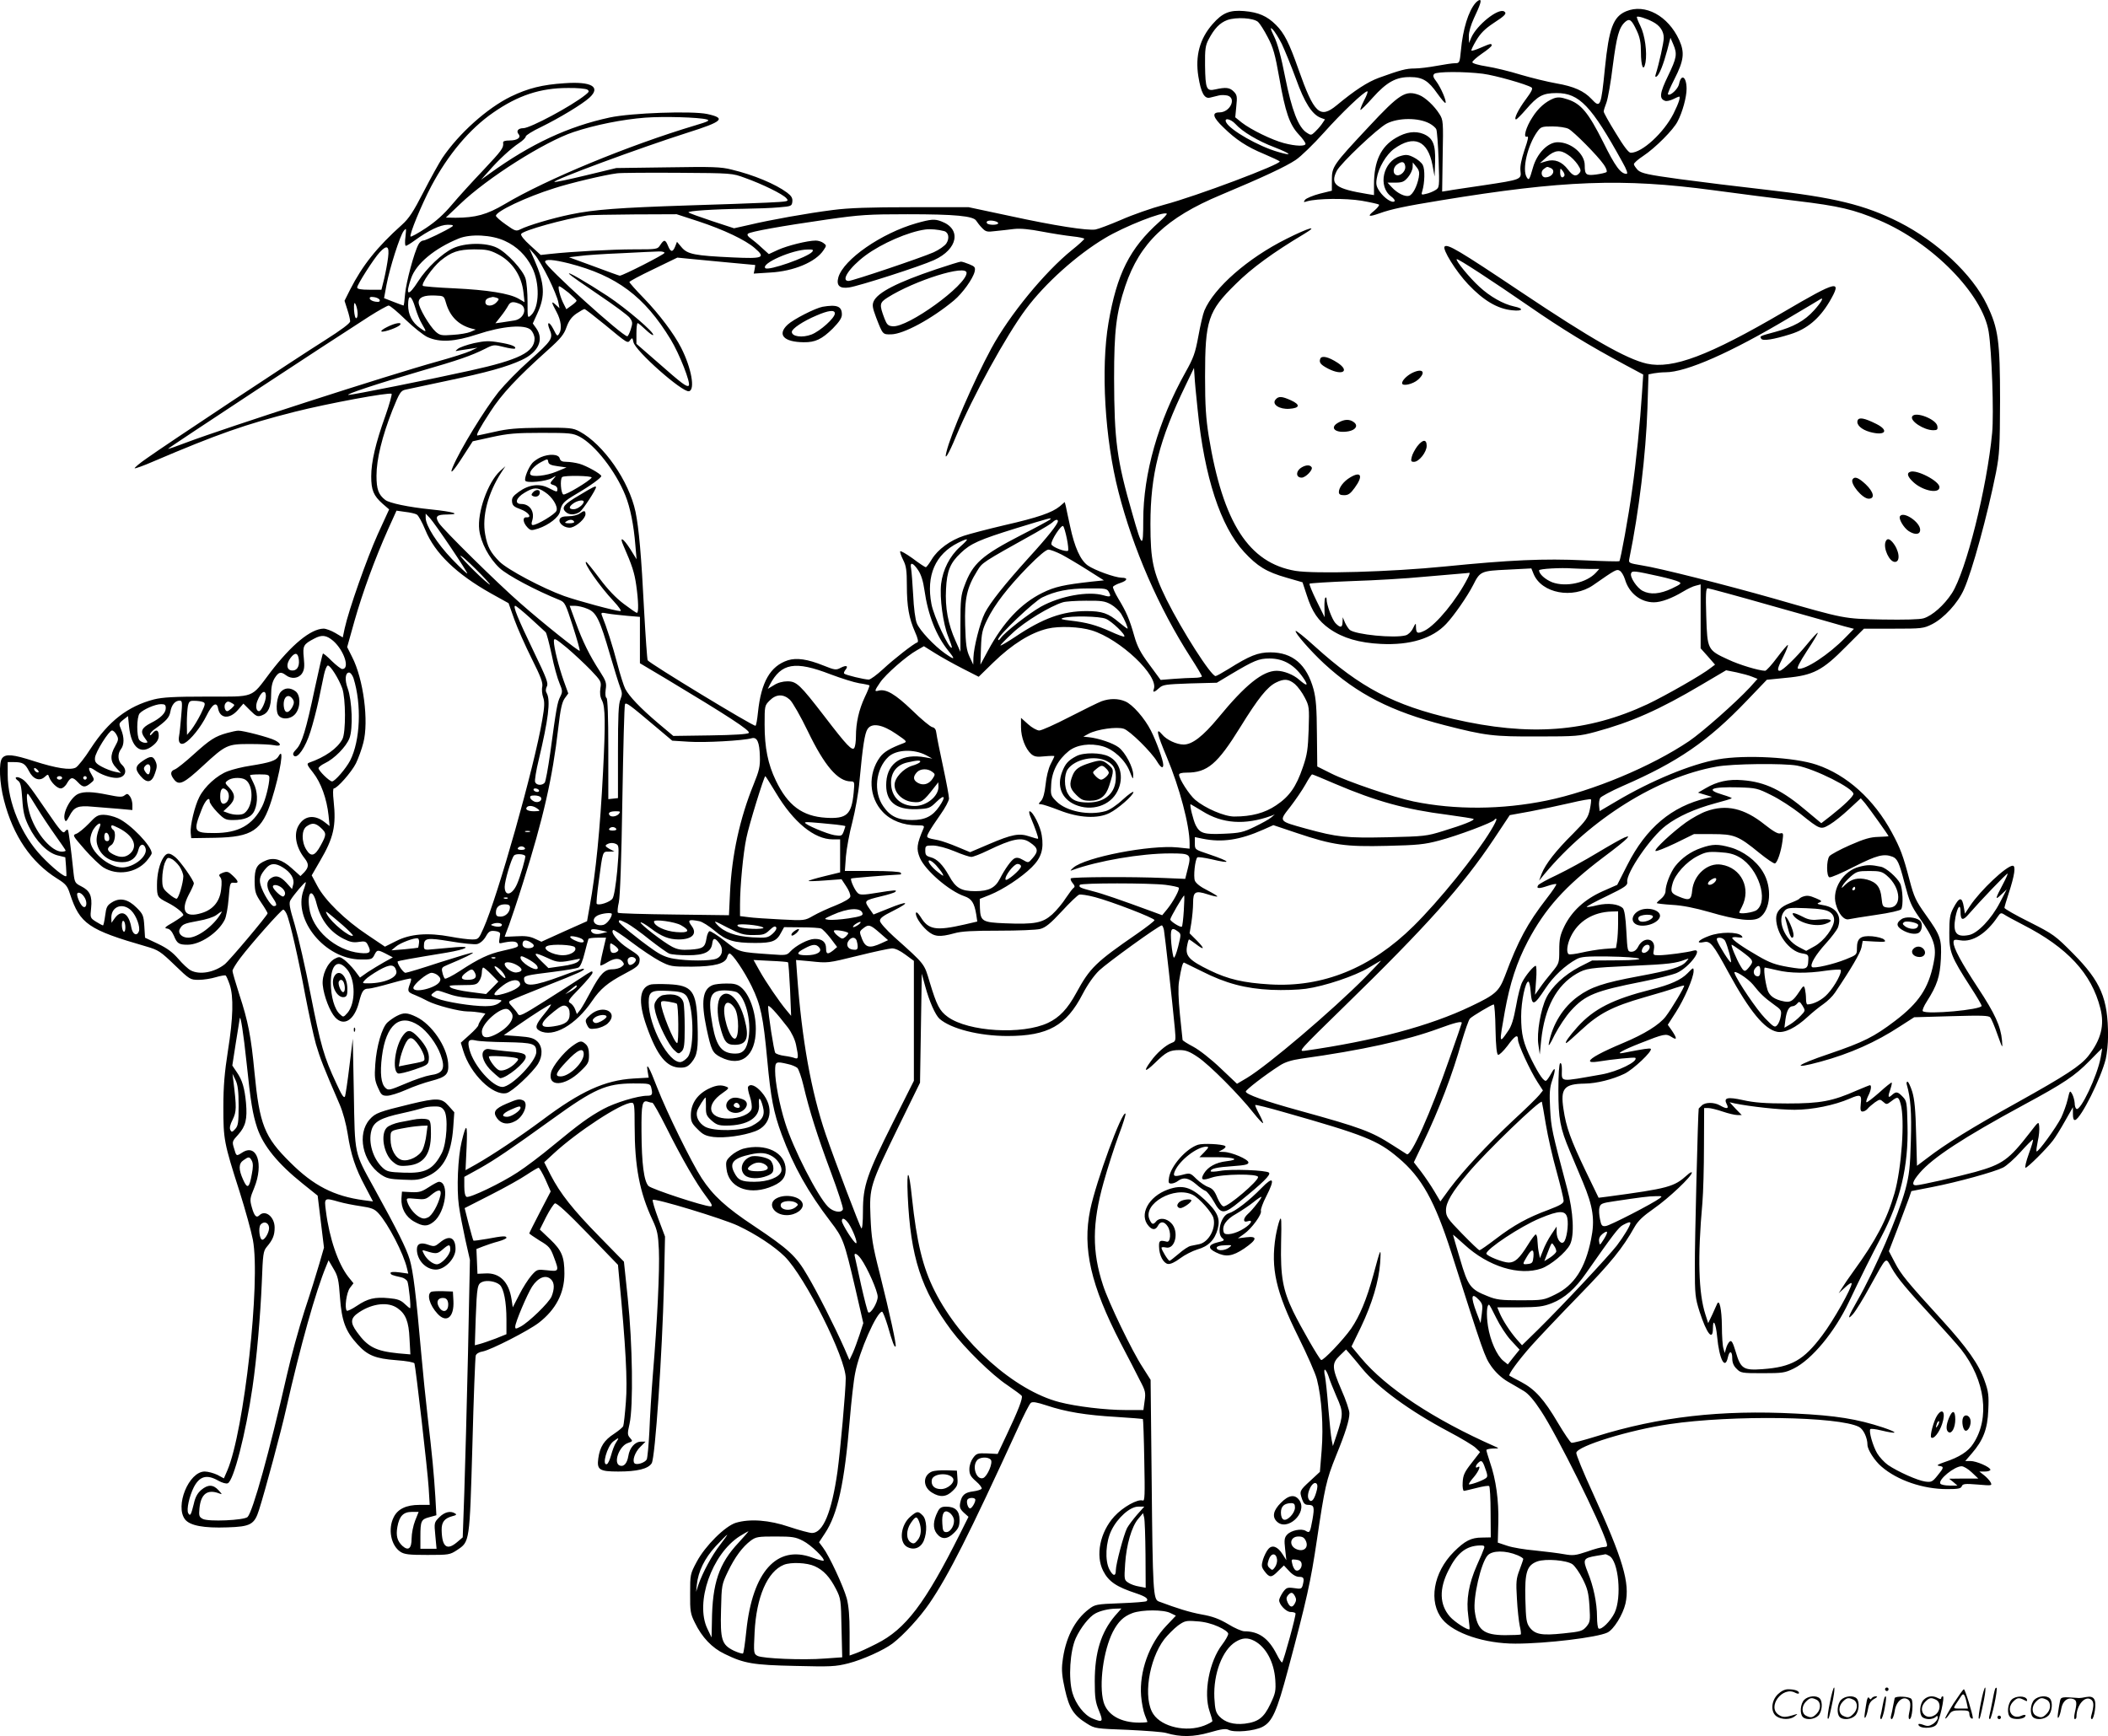 <svg version="1.0" xmlns="http://www.w3.org/2000/svg"
  viewBox="0 0 1200.353 988.648"
 preserveAspectRatio="xMidYMid meet">
<g transform="translate(-0.611,989) scale(0.1,-0.1)"
fill="#000000" stroke="none">
<path d="M8408 9873 c-40 -46 -72 -148 -83 -270 -7 -71 -8 -73 -34 -73 -14 0
-61 -7 -104 -15 -43 -8 -100 -15 -126 -15 -48 0 -81 -9 -203 -53 -65 -24 -136
-70 -241 -157 -95 -78 -128 -47 -217 205 -53 151 -81 206 -128 253 -51 51
-100 72 -181 79 -83 7 -124 -10 -180 -74 -73 -83 -100 -181 -81 -299 15 -92
34 -128 66 -120 13 3 35 9 49 12 13 4 36 3 50 0 54 -14 16 -96 -45 -96 -45 0
-38 -28 23 -86 70 -69 134 -111 231 -151 45 -19 85 -38 89 -42 14 -14 -476
-199 -658 -247 -71 -19 -182 -58 -245 -86 -63 -27 -129 -52 -146 -55 -47 -7
-230 21 -487 77 l-235 50 -325 0 c-238 0 -358 -4 -449 -16 -142 -18 -356 -56
-477 -85 l-85 -19 -125 41 c-69 23 -130 45 -134 49 -10 9 147 19 313 21 69 1
159 4 200 8 72 6 75 7 78 33 2 20 -5 32 -30 51 -66 49 -190 101 -315 131 -62
16 -110 17 -365 13 l-293 -4 -174 -42 c-95 -23 -176 -40 -178 -37 -11 10 490
195 757 280 203 64 223 83 112 107 -88 18 -431 6 -553 -20 -237 -51 -450 -150
-684 -319 l-50 -36 44 49 c56 65 127 130 174 161 20 13 37 30 37 37 0 6 39 31
88 54 102 50 235 130 275 167 66 61 12 93 -142 82 -127 -8 -209 -29 -306 -76
-135 -66 -296 -210 -391 -351 -18 -28 -66 -114 -106 -192 -58 -113 -83 -151
-123 -187 -143 -128 -225 -232 -295 -369 l-32 -64 16 -50 c9 -27 16 -57 16
-67 0 -11 -49 -48 -147 -110 -167 -105 -899 -590 -1011 -670 -41 -28 -71 -54
-69 -57 3 -2 49 14 104 38 370 158 528 213 808 284 186 47 541 113 551 102 3
-3 -12 -59 -35 -124 -56 -156 -81 -263 -81 -346 0 -78 13 -110 65 -156 l37
-32 -65 -142 c-62 -138 -165 -430 -188 -535 l-11 -52 -42 25 c-24 14 -54 25
-67 25 -73 -1 -183 -91 -305 -251 -111 -147 -82 -136 -361 -136 -187 0 -251
-4 -300 -16 -149 -39 -259 -124 -360 -279 -34 -54 -73 -102 -85 -109 -31 -17
-112 -4 -237 36 -120 39 -162 43 -182 18 -21 -24 -16 -143 10 -241 52 -202
154 -352 302 -445 50 -31 59 -42 74 -89 56 -169 104 -203 434 -298 69 -20 81
-28 162 -106 85 -82 88 -84 137 -84 27 0 71 7 97 15 27 8 52 12 56 10 4 -3 14
-26 23 -52 23 -68 20 -190 -10 -377 -19 -123 -26 -199 -26 -321 0 -184 3 -202
92 -480 33 -104 67 -228 76 -275 45 -237 -50 -1090 -145 -1313 l-20 -46 -37
20 c-21 10 -54 19 -72 19 -91 0 -171 -197 -112 -273 28 -35 106 -50 241 -45
131 4 154 16 180 99 34 106 128 456 154 574 82 362 169 672 229 816 l13 32 28
-48 c25 -41 30 -63 37 -163 10 -135 31 -193 100 -268 57 -63 102 -81 221 -90
57 -4 100 -12 103 -18 7 -20 75 -609 81 -708 l6 -98 -59 0 c-74 0 -123 -23
-146 -70 -34 -67 -16 -161 38 -197 23 -15 49 -18 154 -18 122 0 128 1 169 28
72 48 71 41 87 595 7 272 16 503 19 512 3 11 20 21 41 24 48 10 258 117 318
163 97 75 146 169 146 280 0 96 -15 132 -81 195 l-59 56 36 72 c20 39 43 74
50 77 10 4 75 -56 187 -172 l172 -178 7 -76 c37 -385 48 -587 38 -705 -5 -68
-12 -129 -15 -137 -3 -8 -27 -27 -52 -44 -56 -36 -81 -74 -90 -140 -9 -65 6
-75 114 -75 107 0 170 15 190 47 20 30 60 623 70 1020 l6 271 -38 101 c-21 56
-35 104 -32 108 11 11 397 -106 485 -147 104 -49 208 -118 267 -176 116 -116
348 -579 347 -693 0 -71 -31 -414 -47 -531 -33 -232 -82 -350 -145 -350 -14 0
-73 16 -130 35 -114 39 -224 47 -304 23 -61 -19 -174 -131 -222 -221 -38 -71
-38 -74 -38 -182 -1 -100 2 -116 27 -166 40 -83 98 -144 170 -178 110 -54 162
-63 402 -68 201 -5 228 -4 303 15 81 21 201 75 251 113 63 48 157 151 210 229
108 158 225 390 501 992 34 76 68 143 76 149 10 8 33 4 91 -15 108 -36 222
-55 396 -65 82 -5 150 -11 151 -12 2 -2 6 -109 8 -237 4 -198 3 -232 -9 -227
-28 10 -113 -37 -162 -91 -81 -89 -108 -222 -63 -310 31 -61 76 -91 189 -128
53 -18 71 -31 58 -44 -4 -4 -71 -9 -149 -12 -138 -5 -145 -7 -180 -34 -82 -62
-135 -169 -150 -301 -6 -45 -2 -84 14 -155 24 -108 49 -148 125 -195 46 -29
50 -29 234 -36 102 -5 200 -12 218 -18 81 -24 155 -23 246 3 69 20 93 23 109
15 32 -17 147 -7 193 17 56 29 82 88 145 324 107 400 130 504 165 741 45 302
53 340 109 479 54 132 76 203 76 242 0 16 -20 76 -45 132 -55 128 -57 151 -9
197 l35 34 27 -31 c15 -17 44 -52 65 -78 90 -109 272 -242 491 -358 72 -38
142 -80 155 -93 l25 -24 -48 -62 c-41 -52 -49 -70 -51 -111 -2 -26 2 -48 7
-48 5 0 38 8 74 17 35 9 66 14 70 10 4 -4 8 -71 8 -150 l1 -142 -50 -1 c-62 0
-98 -19 -160 -81 -118 -118 -146 -287 -65 -385 66 -80 240 -138 415 -138 177
0 465 35 524 63 36 17 88 101 103 165 26 118 -13 249 -186 630 -54 117 -96
220 -94 229 7 39 305 130 530 163 358 53 965 44 1080 -16 25 -13 48 -62 48
-102 0 -27 41 -91 80 -124 90 -78 236 -128 373 -128 63 0 79 3 84 16 5 14 18
16 90 10 82 -7 84 -7 74 13 -6 11 -23 29 -37 40 l-27 21 32 0 c17 0 31 5 31
10 0 15 -79 50 -114 50 l-29 0 37 43 c65 75 90 139 94 247 4 82 1 106 -21 167
-32 93 -100 189 -244 347 -197 216 -232 258 -267 326 l-34 65 50 130 c27 72
55 148 64 171 l14 41 118 23 c144 28 354 86 404 111 20 10 65 50 100 89 34 38
66 70 70 70 4 0 -7 -36 -23 -80 -16 -44 -24 -80 -19 -80 12 0 120 108 156 155
14 18 45 68 69 111 l45 79 0 -39 c0 -26 4 -36 13 -34 34 11 147 238 174 348 7
30 13 89 13 130 0 214 -41 310 -198 469 -103 104 -113 111 -249 180 -79 39
-143 76 -143 81 0 5 11 42 24 82 34 104 42 158 23 158 -35 0 -184 -140 -243
-229 l-29 -44 -6 36 c-10 63 -26 61 -61 -6 -18 -34 -22 -59 -22 -138 -1 -110
10 -137 122 -311 34 -52 62 -100 62 -106 0 -22 -314 -51 -335 -30 -4 4 6 29
23 55 58 91 75 141 80 243 5 114 -1 131 -87 252 -55 77 -66 100 -91 195 -37
142 -53 183 -101 272 -102 189 -256 328 -428 386 -126 43 -408 58 -561 31
-154 -27 -381 -121 -580 -239 l-95 -56 -3 29 c-2 16 1 37 6 46 5 8 62 39 128
68 315 137 485 254 707 486 l114 119 109 11 c155 14 208 42 341 177 l103 103
168 0 c160 0 171 1 219 25 68 34 148 121 182 198 47 104 134 422 183 667 20
104 22 144 23 410 0 339 -10 410 -75 545 -82 172 -283 360 -500 470 -196 99
-370 141 -760 185 -151 17 -371 44 -489 60 -183 25 -217 33 -238 51 -12 13
-23 28 -23 34 0 7 24 28 53 47 68 45 173 150 196 197 28 53 51 139 51 185 0
70 -31 89 -43 27 -6 -28 -51 -70 -63 -58 -3 3 14 42 37 87 54 106 59 151 27
222 -63 138 -194 209 -302 164 -74 -31 -98 -97 -121 -324 -22 -221 -26 -230
-76 -176 -43 46 -101 72 -199 89 -52 9 -145 32 -206 50 -61 19 -148 40 -193
47 -45 7 -81 17 -81 24 0 6 25 28 55 49 30 20 55 41 55 46 0 13 -5 12 -61 -12
-27 -12 -52 -20 -54 -17 -3 2 10 29 28 59 23 39 50 66 97 97 68 44 78 56 61
67 -34 20 -155 -77 -187 -149 l-13 -31 -1 40 c0 24 12 64 29 101 36 76 45 104
33 104 -5 0 -16 -8 -24 -17z m1009 -107 c41 -21 63 -53 63 -92 0 -26 -26 -144
-46 -208 -4 -12 -2 -16 5 -12 16 10 39 69 61 151 l18 70 16 -37 c24 -56 20
-77 -30 -181 -47 -97 -51 -129 -17 -141 8 -4 29 1 46 9 16 8 32 15 34 15 10 0
-1 -36 -32 -98 -55 -108 -178 -222 -243 -222 -12 0 -39 35 -86 113 -38 61 -69
117 -68 122 0 6 7 29 16 52 8 22 25 117 36 210 22 168 35 216 70 248 25 22 37
13 66 -49 18 -38 24 -69 24 -121 0 -84 15 -118 26 -61 10 58 -3 155 -29 208
-13 26 -22 50 -20 52 6 6 54 -9 90 -28z m-2247 -1 c10 -9 35 -48 55 -87 31
-58 42 -97 66 -233 34 -194 58 -264 110 -320 22 -23 39 -47 39 -54 0 -15 -55
-14 -123 4 -68 18 -187 76 -240 117 l-37 30 6 63 c6 55 4 65 -15 84 -23 23
-45 25 -104 12 -51 -12 -57 2 -59 136 -1 92 2 114 20 148 33 63 64 95 107 111
51 18 149 12 175 -11z m135 -125 c17 -36 53 -124 80 -197 49 -137 92 -205 142
-224 l24 -9 -19 -28 c-11 -15 -29 -35 -40 -45 -19 -18 -22 -18 -46 -2 -47 31
-84 127 -122 316 -22 114 -44 194 -63 232 -22 46 -24 54 -8 40 10 -10 34 -47
52 -83z m1145 -170 c70 -9 249 -60 277 -78 9 -6 0 -24 -32 -67 -44 -59 -71
-115 -56 -115 4 0 29 25 56 56 67 78 96 94 175 94 129 0 198 -73 374 -392 26
-46 33 -68 24 -68 -33 0 -64 41 -133 181 -85 169 -126 218 -202 243 -39 13
-56 14 -79 6 -46 -18 -89 -55 -122 -108 -37 -56 -54 -119 -31 -110 11 4 7 -15
-14 -76 -18 -54 -26 -94 -23 -119 6 -49 4 -50 -209 -82 -93 -14 -185 -27 -204
-31 l-33 -5 3 203 c4 194 3 205 -18 238 -29 47 -82 96 -116 109 -77 29 -111 8
-288 -182 -202 -216 -209 -226 -209 -301 l0 -62 -69 -17 c-38 -10 -76 -26 -83
-34 -11 -15 -10 -16 12 -9 58 16 217 18 309 3 51 -9 96 -19 99 -22 4 -4 -9
-20 -28 -36 -40 -32 -32 -36 31 -14 66 24 147 41 349 74 695 114 1035 127
1550 58 146 -20 360 -47 475 -61 243 -29 327 -49 471 -110 303 -128 590 -421
624 -635 18 -111 30 -466 20 -575 -30 -317 -149 -789 -229 -914 -45 -69 -112
-128 -161 -143 -22 -7 -110 -9 -235 -7 -223 5 -206 1 -620 120 -275 78 -650
173 -748 188 -76 13 -78 13 -73 39 55 269 94 593 103 855 l6 194 30 6 c16 3
46 6 67 6 118 0 374 113 705 311 94 55 173 103 178 106 21 12 2 -21 -37 -64
-54 -60 -117 -95 -221 -123 -89 -24 -90 -24 -80 -39 8 -14 69 -5 167 26 93 29
163 87 221 184 76 130 49 124 -263 -59 -424 -248 -629 -325 -776 -293 -116 26
-319 142 -715 407 -357 239 -420 276 -437 260 -14 -15 64 -141 134 -215 87
-92 167 -140 251 -148 61 -7 69 10 10 22 -61 13 -138 57 -197 112 -57 52 -137
150 -129 157 6 5 202 -123 415 -270 182 -126 337 -221 548 -334 l99 -53 -7
-106 c-10 -160 -34 -399 -57 -557 -19 -142 -65 -393 -72 -400 -2 -2 -92 0
-200 5 -228 11 -422 2 -793 -35 -310 -31 -739 -43 -851 -25 -266 45 -413 273
-494 767 -16 102 -21 172 -21 339 0 322 17 373 174 527 91 91 215 181 389 285
90 54 28 37 -99 -27 -221 -110 -413 -279 -468 -409 -8 -19 -23 -84 -34 -145
-18 -97 -27 -123 -74 -207 -154 -275 -240 -576 -240 -842 0 -163 -6 -160 -61
34 -90 311 -104 419 -105 775 0 273 12 371 64 526 83 245 233 388 544 518 241
101 369 161 426 199 30 20 102 90 161 156 101 113 229 235 247 235 5 0 -3 -23
-18 -51 -14 -28 -24 -53 -21 -55 2 -2 34 29 70 70 80 89 133 118 213 117 71 0
104 -21 155 -94 23 -32 43 -56 46 -53 8 8 -26 87 -52 122 -18 23 -21 34 -12
43 14 14 172 14 277 1z m-5100 -90 c13 -9 11 -13 -10 -30 -79 -64 -315 -190
-354 -190 -29 0 -42 -16 -27 -34 16 -19 -7 -36 -51 -36 -25 0 -38 -4 -37 -12
4 -30 -7 -44 -112 -156 -61 -64 -142 -153 -179 -197 -47 -56 -93 -97 -149
-134 -45 -30 -84 -51 -87 -48 -9 8 62 181 118 287 95 179 218 326 353 419 141
98 268 140 425 140 52 1 102 -4 110 -9z m680 -170 c21 -6 9 -12 -65 -34 -378
-113 -848 -307 -1086 -449 -100 -59 -165 -77 -279 -77 l-55 1 81 77 c155 149
481 355 646 410 123 41 279 72 408 82 108 8 305 2 350 -10z m4116 -23 c17 -9
35 -24 39 -34 4 -10 10 -88 13 -174 5 -157 5 -157 -19 -172 -13 -8 -37 -18
-53 -21 -26 -7 -28 -5 -21 16 14 47 16 123 3 148 -7 14 -30 33 -52 44 -32 16
-44 17 -77 7 -97 -29 -129 -173 -51 -230 15 -11 23 -23 19 -27 -13 -13 -59 18
-85 56 -19 28 -22 42 -16 75 9 59 54 135 98 167 113 82 192 49 219 -92 l12
-65 3 82 c3 100 -12 137 -66 160 -47 19 -99 12 -157 -22 -86 -50 -125 -133
-125 -266 l0 -60 -37 6 c-182 30 -214 54 -175 132 22 43 233 243 284 269 65
34 181 35 244 1z m-1105 -3 c39 -44 130 -98 223 -133 97 -38 107 -52 19 -26
-111 32 -270 123 -294 167 -16 29 23 23 52 -8z m1897 -28 c30 -16 166 -153
201 -204 13 -19 20 -37 15 -42 -5 -4 -32 -10 -60 -14 -57 -7 -64 -1 -64 53 0
65 -77 131 -154 131 -56 0 -118 -63 -141 -145 -20 -70 -23 -74 -35 -55 -28 44
4 181 59 259 21 29 26 31 87 31 36 0 77 -6 92 -14z m-3 -148 c18 -11 42 -36
55 -55 18 -27 20 -36 10 -48 -19 -23 -37 -18 -65 19 -35 46 -76 62 -123 48
l-37 -11 39 35 c46 40 77 43 121 12z m-927 -65 c4 -25 -24 -55 -47 -51 -26 5
-25 44 1 62 28 20 42 16 46 -11z m77 -63 c-10 -52 -34 -98 -55 -105 -23 -7
-67 14 -99 49 l-24 26 45 0 c39 0 50 5 72 31 14 17 26 43 26 57 l1 27 20 -25
c16 -19 19 -32 14 -60z m749 54 c34 -13 13 -54 -29 -54 -22 0 -28 33 -9 47 21
15 18 15 38 7z m80 -45 c-11 -18 -24 -8 -24 19 1 26 1 26 15 8 8 -10 12 -23 9
-27z m-4666 -12 c101 -36 214 -92 235 -115 17 -19 16 -20 -110 -26 -70 -3
-274 -11 -453 -16 -389 -13 -529 -23 -664 -51 -107 -22 -244 -63 -287 -85 -24
-12 -30 -10 -82 27 -32 22 -57 45 -57 50 0 25 170 106 332 157 92 30 291 77
358 85 19 3 175 4 345 3 308 -2 310 -2 383 -29z m2360 -250 c-170 -152 -242
-297 -290 -576 -44 -260 -21 -659 57 -962 83 -324 229 -660 411 -943 35 -54
64 -103 64 -108 0 -4 -20 -8 -43 -8 -24 0 -77 -3 -118 -6 l-74 -6 -64 87 c-50
67 -69 103 -86 163 -27 96 -46 139 -91 213 -19 32 -33 63 -30 68 4 5 22 15 41
21 42 14 46 30 8 30 -39 1 -155 43 -193 70 -42 30 -75 104 -100 221 -11 52
-23 104 -25 117 l-6 23 -29 -25 c-43 -35 -122 -63 -315 -107 -93 -22 -197 -49
-230 -60 -77 -25 -149 -78 -183 -134 -15 -25 -30 -45 -34 -45 -5 0 -38 22 -75
50 -38 27 -69 45 -71 40 -2 -4 6 -27 17 -49 17 -33 21 -59 21 -145 0 -119 12
-187 47 -266 15 -33 20 -56 13 -58 -21 -7 -134 -95 -196 -153 -35 -32 -71 -59
-81 -59 -25 0 -133 26 -140 34 -3 3 0 12 7 21 19 23 6 29 -27 12 -26 -14 -33
-13 -98 13 -92 37 -153 45 -202 30 -101 -33 -153 -124 -171 -298 -4 -40 -10
-74 -14 -75 -13 -4 -607 357 -614 373 -3 8 -12 134 -20 280 -16 319 -30 472
-49 565 -37 176 -183 385 -319 458 -38 20 -54 22 -216 21 -139 -1 -194 -6
-267 -23 -51 -11 -95 -21 -98 -21 -10 0 11 40 73 135 65 101 150 192 327 351
74 66 93 90 107 131 13 36 28 57 56 77 21 14 42 26 46 26 5 0 56 -40 115 -88
133 -110 131 -109 146 -88 11 14 13 13 18 -12 10 -50 278 -287 316 -280 37 7
14 133 -44 247 -40 79 -125 192 -212 282 -46 47 -83 89 -83 93 0 4 61 37 137
73 l136 66 71 -7 c39 -4 139 -13 221 -21 83 -8 151 -14 151 -14 1 -1 -1 -12
-3 -25 l-5 -24 94 6 c133 7 260 60 304 128 17 25 17 27 -1 40 -10 8 -30 14
-44 14 -47 0 -162 -29 -215 -53 l-52 -24 -40 36 c-21 20 -50 44 -64 54 -15 10
-21 20 -15 26 13 12 193 44 450 81 189 27 235 30 460 30 269 0 374 -10 390
-37 6 -9 20 -28 33 -41 21 -22 29 -24 75 -18 29 3 77 8 107 12 37 4 89 -1 161
-15 58 -11 135 -23 172 -27 37 -4 67 -10 67 -14 0 -4 -31 -33 -69 -63 -157
-127 -357 -371 -460 -561 -99 -183 -233 -491 -256 -591 -14 -55 12 -14 55 90
94 226 286 575 398 725 108 145 289 308 450 404 109 66 335 155 352 139 3 -2
-16 -23 -42 -46z m-2626 3 c145 -48 268 -106 322 -153 64 -55 48 -61 -125 -53
-216 10 -258 18 -291 57 l-27 32 -10 -26 c-14 -35 -26 -34 -41 3 -15 37 -23
37 -44 5 -16 -25 -19 -25 -149 -25 -125 0 -358 -13 -477 -26 l-55 -6 -59 54
c-37 33 -57 59 -52 66 12 20 242 84 376 105 14 3 134 5 267 6 l242 1 123 -40z
m1708 -11 c0 -12 -57 -12 -64 0 -4 5 -1 11 6 13 18 6 58 -3 58 -13z m-3110
-20 c-33 -22 -150 -79 -164 -79 -9 0 -21 -10 -27 -22 -25 -46 -70 -215 -76
-280 -3 -38 -7 -68 -9 -68 -1 0 -27 9 -57 21 l-54 21 14 76 c18 96 77 281 98
307 15 19 15 16 10 -32 -4 -30 -3 -53 2 -53 5 0 28 14 51 31 77 56 145 89 187
89 30 0 36 -3 25 -11z m301 -81 c68 -31 120 -82 154 -149 46 -90 43 -230 -5
-274 -20 -18 -20 -18 -20 76 0 52 -5 111 -11 131 -13 49 -107 150 -163 177
-62 31 -183 29 -251 -3 -61 -29 -149 -112 -197 -187 -58 -91 -76 -84 -41 16
28 83 134 171 272 227 67 27 187 21 262 -14z m-665 -94 c-4 -32 -14 -86 -22
-120 l-16 -64 -69 0 c-49 0 -69 4 -69 13 0 16 95 165 128 200 42 45 56 37 48
-29z m622 20 c84 -42 139 -124 149 -221 l6 -54 -34 20 c-52 30 -177 50 -366
59 -95 4 -175 11 -179 14 -11 12 56 106 100 143 63 51 101 64 192 65 67 0 89
-4 132 -26z m292 -139 c27 -55 52 -116 55 -135 l7 -35 -21 19 c-27 25 -27 17
4 -40 26 -48 32 -98 15 -124 -10 -17 -12 -16 -34 28 -23 44 -39 41 -20 -5 21
-50 13 -62 -116 -177 -60 -53 -138 -133 -175 -178 -78 -98 -219 -328 -260
-426 -23 -53 3 -27 60 63 l53 82 109 24 c91 20 136 24 283 24 162 0 178 -2
217 -22 88 -47 205 -197 260 -334 28 -69 48 -170 57 -284 l7 -80 -36 58 c-41
64 -64 76 -39 20 50 -114 63 -155 73 -226 13 -91 14 -157 4 -157 -5 0 -38 23
-75 51 -44 33 -92 83 -138 145 -39 52 -73 94 -76 94 -20 0 80 -143 155 -222
33 -36 48 -58 39 -58 -26 0 -241 58 -320 86 -122 44 -322 150 -368 196 -51 52
-68 83 -81 154 -19 103 15 235 92 354 l23 35 -31 -28 c-69 -64 -130 -235 -118
-334 9 -73 56 -162 116 -218 45 -42 207 -128 344 -183 28 -12 33 -24 73 -148
24 -75 42 -138 39 -140 -5 -5 -205 154 -337 270 -134 117 -440 419 -465 458
-23 37 -13 48 48 48 84 1 34 16 -93 29 -128 13 -237 36 -260 54 -39 30 -50 61
-50 138 0 94 32 224 91 374 40 99 47 110 74 116 17 4 120 26 230 49 238 50
348 81 432 120 95 44 128 116 83 180 l-20 28 26 57 c46 100 42 170 -17 305
l-29 65 31 -35 c17 -19 52 -80 79 -135z m1501 151 c-26 -31 -250 -110 -267
-93 -26 26 153 105 240 106 31 1 36 -1 27 -13z m-841 -6 c0 -9 -238 -130 -255
-130 -3 0 -70 24 -147 53 l-142 52 60 7 c32 5 140 12 239 16 99 5 195 10 213
10 17 1 32 -3 32 -8z m-544 -60 c272 -70 430 -188 579 -433 50 -82 116 -250
103 -263 -11 -10 -40 12 -175 131 l-123 107 0 59 c0 32 3 59 7 59 4 0 24 -17
45 -37 21 -20 40 -34 43 -31 12 11 -153 152 -259 222 -122 80 -238 147 -218
125 7 -8 83 -61 169 -119 86 -58 165 -116 175 -130 17 -23 17 -30 6 -65 -7
-22 -16 -40 -20 -40 -28 0 -468 398 -468 424 0 17 47 13 136 -9z m-2 -167 c24
-21 45 -41 45 -45 1 -4 -12 -16 -29 -28 l-29 -21 -14 28 c-21 39 -37 103 -27
103 5 0 29 -17 54 -37z m-698 -59 c22 -75 69 -123 142 -144 l27 -7 -30 -13
c-16 -7 -62 -15 -101 -17 -63 -5 -73 -3 -97 18 -35 32 -97 137 -97 166 0 30
30 43 95 40 49 -2 49 -2 61 -43z m-378 18 c3 -10 -4 -13 -24 -10 -15 2 -29 9
-32 16 -3 10 4 13 24 10 15 -2 29 -9 32 -16z m203 -45 c9 -31 26 -73 38 -92
28 -48 27 -50 -10 -24 -46 32 -69 77 -69 132 0 65 19 58 41 -16z m464 57 c14
-6 14 -8 -1 -25 -23 -26 -64 -25 -64 0 0 17 11 24 42 30 3 0 14 -2 23 -5z
m-793 -82 c2 -17 -1 -32 -7 -34 -6 -2 -11 19 -13 47 -1 36 1 46 8 34 5 -9 11
-30 12 -47z m922 48 c49 -18 28 -86 -29 -95 -19 -3 -51 -8 -71 -11 l-37 -5 30
38 c17 21 35 48 42 61 13 24 27 27 65 12z m-649 -90 c46 -44 102 -89 126 -100
70 -31 152 -27 283 16 144 48 272 58 305 25 11 -11 21 -33 21 -49 0 -77 -88
-121 -365 -182 -220 -49 -676 -140 -694 -139 -26 1 167 65 404 134 228 66 291
88 374 129 47 24 50 24 106 10 31 -8 60 -12 63 -9 11 11 -21 24 -90 35 -57 10
-81 9 -142 -4 -40 -9 -82 -24 -92 -32 -18 -15 -18 -15 6 -10 14 2 43 7 65 10
l40 6 -41 -19 c-23 -11 -106 -37 -185 -59 -291 -81 -1208 -378 -1429 -461 -57
-22 -106 -39 -107 -37 -3 3 934 619 1147 755 52 33 101 60 109 61 8 0 51 -36
96 -80z m4511 -515 c38 -380 130 -662 264 -808 76 -82 127 -114 243 -147 l90
-26 24 -73 c30 -95 66 -147 130 -192 76 -53 169 -80 293 -86 166 -8 293 31
371 114 43 45 121 157 154 222 39 78 45 80 196 87 l135 7 13 -32 c46 -110 222
-143 338 -64 129 90 135 93 152 83 10 -5 23 -27 30 -49 23 -79 89 -131 165
-131 41 0 103 23 166 61 25 15 57 31 73 34 l27 7 0 -182 0 -182 41 -46 41 -47
-24 -18 c-43 -36 -257 -158 -360 -207 -342 -160 -672 -185 -1108 -84 -337 78
-526 177 -788 414 -56 51 -105 90 -108 87 -8 -8 86 -116 162 -186 189 -174
383 -273 687 -351 234 -60 277 -65 532 -64 215 0 236 2 325 26 206 56 363 125
606 269 l139 82 60 -12 c32 -7 73 -18 89 -25 l30 -12 -44 -49 c-79 -85 -270
-254 -345 -305 -215 -145 -550 -285 -812 -339 -255 -52 -520 -54 -758 -5 -109
22 -379 114 -468 159 l-80 40 -2 185 c-1 146 -5 200 -19 254 -39 142 -119 211
-246 211 -71 0 -118 -19 -239 -95 -36 -22 -68 -40 -73 -40 -26 0 -190 257
-279 435 -77 157 -92 224 -92 430 0 283 50 480 200 790 l48 100 3 -45 c1 -25
9 -112 18 -195z m-4447 -595 c9 -4 31 -44 49 -88 54 -132 177 -251 375 -362
l99 -55 33 -93 c18 -50 63 -151 99 -223 51 -102 64 -136 60 -159 -4 -16 -1
-44 5 -61 9 -26 8 -54 -5 -128 -45 -268 -255 -1011 -335 -1188 -27 -61 -29
-63 -65 -63 -21 0 -76 7 -123 16 -128 24 -229 16 -309 -25 l-64 -32 -101 68
c-124 82 -241 196 -284 278 l-32 60 48 83 c77 131 92 199 77 340 -5 43 -4 72
1 72 19 0 101 93 126 143 14 29 33 81 42 117 32 122 1 363 -64 489 l-28 56 42
150 c46 162 116 353 191 521 l48 106 49 -7 c28 -3 58 -10 66 -15z m195 -189
c53 -79 95 -145 93 -147 -2 -2 -42 35 -88 83 -84 88 -149 190 -149 234 l0 24
24 -25 c13 -14 67 -90 120 -169z m3411 160 c-6 -5 -77 -44 -160 -86 -229 -118
-280 -163 -327 -291 -20 -52 -23 -79 -23 -218 l0 -158 -28 63 c-42 93 -60 188
-54 294 5 103 23 149 84 206 56 54 107 76 313 140 199 61 209 64 195 50z m45
-9 c0 -16 -58 -90 -166 -208 -140 -155 -219 -255 -250 -315 -28 -56 -63 -195
-65 -254 l-1 -40 -21 45 c-17 37 -22 69 -25 180 -4 151 9 213 68 308 31 50 21
44 335 219 44 25 87 51 95 59 16 16 30 18 30 6z m51 -99 c7 -34 10 -65 7 -69
-11 -10 -93 21 -95 37 -4 20 57 113 67 103 5 -5 14 -37 21 -71z m-608 -47
c-59 -53 -98 -130 -108 -211 -9 -81 11 -226 40 -299 13 -33 23 -62 21 -64 -14
-13 -103 178 -116 248 -31 163 22 284 152 349 63 31 66 26 11 -23z m578 -44
c30 -16 96 -55 148 -88 l93 -59 -68 -7 c-160 -18 -211 -29 -282 -64 -122 -60
-223 -167 -310 -329 l-43 -80 3 96 c3 84 8 104 36 161 42 86 117 183 232 301
61 62 103 97 116 97 12 0 45 -13 75 -28z m-3306 -113 c47 -49 64 -70 40 -51
-52 40 -190 182 -150 154 17 -11 66 -58 110 -103z m2490 23 c16 -24 28 -62 35
-112 20 -142 67 -261 137 -347 41 -51 36 -53 -20 -14 -61 43 -144 131 -160
171 -9 20 -18 90 -21 160 -4 69 -9 137 -12 153 -8 39 11 34 41 -11z m3823 8
l55 0 -19 -21 c-53 -58 -171 -84 -249 -55 -40 16 -75 47 -75 68 0 9 127 16
189 11 24 -1 69 -3 99 -3z m397 -42 c50 -11 99 -25 110 -31 18 -9 14 -13 -40
-39 -67 -31 -121 -36 -165 -13 -33 17 -74 79 -66 100 6 16 16 15 161 -17z
m-1091 -10 c-63 -124 -179 -265 -245 -299 -41 -20 -49 -17 -50 20 0 25 -1 25
-17 -7 -9 -19 -27 -36 -41 -40 -64 -18 -286 4 -319 31 -7 6 -19 24 -27 41
l-13 31 -1 -27 c-1 -34 -13 -35 -41 -6 -19 21 -50 104 -50 136 0 9 -3 12 -7 8
-4 -3 -6 -30 -5 -59 l1 -52 -46 93 c-25 51 -43 95 -40 98 3 3 113 10 244 15
131 4 312 15 403 24 91 8 185 16 210 18 25 2 48 4 53 5 4 1 0 -13 -9 -30z
m-2044 -79 c15 -27 10 -31 -31 -19 -87 25 -246 -4 -356 -65 -70 -40 -205 -145
-228 -178 -9 -13 -15 -16 -15 -8 0 22 204 216 251 239 75 36 149 51 261 51 99
1 108 -1 118 -20z m3779 -80 c196 -55 380 -107 410 -116 l54 -14 -49 -50 c-93
-96 -230 -186 -269 -177 -9 2 7 34 51 102 36 54 63 100 61 102 -2 3 -30 -27
-61 -65 -62 -76 -140 -151 -156 -151 -16 0 -12 17 21 81 17 34 28 63 26 66 -3
2 -30 -30 -61 -71 -31 -42 -62 -76 -69 -76 -36 1 -147 34 -210 64 -118 54
-119 57 -125 246 -4 125 -2 160 8 160 7 0 173 -45 369 -101z m-3767 9 c21 -12
47 -36 58 -53 20 -32 42 -85 36 -85 -2 0 -24 16 -48 36 -61 52 -96 64 -186 64
-134 0 -248 -41 -404 -146 -45 -30 -83 -52 -85 -50 -2 2 29 34 70 72 69 65
213 152 285 174 15 5 74 9 131 9 89 1 109 -2 143 -21z m-3305 -79 c43 -40 82
-75 86 -79 5 -4 20 -61 34 -126 13 -66 34 -140 45 -165 18 -43 18 -49 4 -77
-16 -31 -22 -63 -57 -322 -12 -85 -26 -161 -31 -167 -15 -18 -48 -16 -55 4 -3
9 6 66 21 127 54 227 68 335 46 377 -8 13 -7 25 0 40 10 17 -2 48 -74 197 -91
189 -121 262 -106 262 5 0 44 -32 87 -71z m324 54 c51 -20 70 -59 130 -266 23
-78 48 -159 56 -180 13 -32 13 -42 2 -70 -11 -24 -14 -96 -14 -297 l0 -265
-27 -3 -28 -3 0 285 c0 188 -4 287 -10 291 -7 4 -8 23 -5 48 6 37 2 49 -34
105 -57 88 -98 170 -137 279 l-34 93 30 0 c16 0 48 -7 71 -17z m227 -40 l72
-6 0 -132 0 -132 148 -88 c353 -212 484 -297 472 -309 -7 -7 -81 -12 -221 -14
l-209 -3 -88 74 c-100 85 -164 152 -186 195 -8 16 -29 81 -45 143 -26 100 -62
212 -87 273 -7 18 -4 19 32 12 21 -4 72 -9 112 -13z m2725 -17 c34 -14 115
-92 105 -101 -2 -3 -38 10 -79 29 -83 37 -134 51 -229 62 -50 6 -59 9 -40 15
46 13 209 10 243 -5z m-80 -66 c162 -50 383 -259 353 -335 -8 -21 4 -18 31 7
21 19 36 21 175 26 l153 4 80 48 c133 79 159 90 220 90 83 0 147 -39 200 -122
22 -36 11 -35 -31 1 -32 29 -88 51 -128 51 -79 0 -178 -79 -333 -268 -87 -105
-148 -152 -197 -152 -40 0 -98 27 -123 58 -38 45 -29 3 27 -129 73 -174 130
-389 130 -492 l0 -30 -67 7 c-159 16 -527 -56 -595 -115 -20 -18 -20 -20 -3
-13 144 52 388 94 553 94 120 0 123 -3 101 -89 l-14 -56 -120 5 c-181 8 -522
6 -531 -2 -4 -5 1 -16 10 -27 11 -13 14 -21 7 -26 -6 -3 -26 -30 -45 -58 -18
-29 -53 -71 -78 -94 -55 -49 -99 -58 -269 -51 -130 5 -140 12 -143 87 l-1 52
58 23 c76 31 179 99 238 157 54 53 70 103 57 182 -7 50 -51 137 -69 137 -5 0
-2 -17 7 -37 24 -57 45 -116 41 -119 -1 -2 -23 4 -47 12 -60 21 -101 13 -232
-43 l-108 -46 -72 30 c-40 17 -89 34 -108 38 -73 14 -72 13 -54 47 9 17 38 61
65 99 27 38 49 79 49 92 0 12 -15 94 -34 182 -19 88 -36 173 -38 190 -2 20 -9
31 -23 34 -11 2 -63 45 -115 96 -96 92 -148 123 -191 112 -25 -7 -24 -1 9 47
31 46 151 151 209 183 l40 23 64 -40 c35 -22 105 -61 156 -87 l92 -47 83 81
c108 105 213 170 309 193 66 16 184 11 252 -10z m-4319 -60 c62 -55 96 -160
51 -160 -7 0 -34 21 -60 46 -25 26 -48 44 -50 42 -3 -3 -23 -91 -46 -197 -50
-238 -74 -316 -106 -348 -18 -19 -22 -28 -13 -37 20 -19 66 48 94 138 14 44
35 124 46 176 11 52 25 119 31 148 6 28 16 52 22 52 15 0 62 -75 82 -130 20
-58 21 -250 1 -289 -28 -53 -99 -103 -189 -134 -16 -6 -13 -13 22 -57 45 -57
78 -149 88 -244 l6 -60 -27 21 c-58 46 -116 39 -149 -17 -30 -49 -16 -125 33
-187 26 -33 25 -51 -1 -80 l-22 -22 -49 44 c-55 50 -102 64 -147 45 -53 -22
-65 -44 -65 -119 1 -61 5 -73 38 -122 20 -29 36 -57 36 -60 0 -11 -218 -270
-245 -291 -59 -46 -142 -61 -193 -34 -15 8 -46 37 -70 65 -31 36 -63 61 -116
86 l-74 35 -4 65 c-4 61 -7 69 -44 106 -49 49 -95 59 -141 30 -27 -17 -32 -27
-38 -75 -4 -31 -10 -56 -12 -56 -3 0 -21 9 -40 21 -33 21 -34 22 -28 78 7 69
-7 99 -57 124 -34 17 -37 22 -43 75 -15 146 -28 238 -32 245 -3 5 -10 1 -17
-8 -10 -15 -25 1 -104 117 -107 156 -120 172 -148 186 -27 14 -40 3 -15 -14
14 -10 19 -31 24 -105 5 -75 12 -104 37 -155 42 -86 106 -150 163 -165 l45
-11 4 -51 c2 -29 3 -54 2 -56 -8 -10 -80 48 -142 114 -114 119 -192 307 -192
462 l0 73 34 0 c51 0 65 -8 87 -51 23 -46 60 -60 89 -34 19 17 20 17 26 -1 11
-30 46 -64 66 -64 11 0 27 13 36 30 21 36 32 37 62 5 28 -30 40 -31 71 -6 24
19 24 20 6 51 -24 40 -16 48 20 23 35 -25 88 -43 122 -43 50 0 67 42 31 75
-23 21 -26 62 -5 89 19 25 19 67 1 111 -14 33 -14 35 12 56 l27 21 6 -59 c12
-122 68 -166 138 -107 22 18 31 35 31 55 0 33 -16 38 -36 12 -8 -10 -14 -13
-14 -6 0 7 12 20 26 30 66 47 84 66 90 99 7 40 27 64 53 64 15 0 16 -9 9 -87
-4 -49 -9 -99 -12 -113 -7 -37 6 -55 31 -42 35 19 93 91 126 158 32 65 58 81
65 39 11 -58 65 -62 112 -9 l32 37 39 -39 c34 -34 42 -37 66 -28 37 13 53 48
53 119 0 42 6 70 20 93 22 35 35 39 64 17 31 -24 73 -19 92 10 13 20 15 39 10
89 -7 69 -2 77 59 109 44 24 70 20 109 -13z m1465 -165 c60 -63 62 -67 56
-104 -4 -27 -2 -49 9 -70 19 -36 20 -130 6 -406 -17 -330 -41 -575 -76 -766
l-15 -85 -130 -58 -130 -59 -39 18 c-28 13 -56 16 -104 13 -36 -2 -66 -3 -66
-2 0 1 11 31 25 67 13 36 49 143 79 239 116 368 168 596 201 882 12 106 21
146 36 168 l21 29 -26 72 c-28 79 -56 189 -56 225 0 21 8 17 74 -37 40 -34
101 -91 135 -126z m-1661 56 c4 -39 -13 -63 -42 -59 -29 4 -31 38 -5 72 26 34
43 29 47 -13z m3027 -81 c61 -23 134 -46 164 -51 29 -4 55 -10 58 -12 2 -2
-10 -33 -27 -68 -33 -71 -50 -146 -50 -223 0 -28 -4 -57 -9 -65 -12 -19 -42
12 -169 178 -141 183 -160 201 -212 201 -26 0 -56 -8 -77 -22 l-35 -21 12 24
c65 123 143 137 345 59z m-2716 -22 c47 -150 39 -355 -19 -469 -24 -46 -87
-119 -103 -119 -15 0 -77 61 -77 75 0 6 16 19 35 28 55 26 122 94 141 143 21
54 15 215 -10 284 -18 49 -14 90 8 90 8 0 19 -15 25 -32z m5361 -34 c17 -15
42 -49 56 -77 25 -48 26 -56 22 -181 -4 -112 -8 -143 -33 -215 -38 -112 -77
-167 -152 -217 -65 -44 -140 -64 -239 -64 -56 0 -165 47 -222 95 -33 28 -92
119 -92 143 0 8 15 12 43 12 118 0 175 48 305 258 103 167 155 231 204 255 46
23 72 21 108 -9z m-5860 -69 c0 -29 -26 -85 -39 -85 -16 0 -21 29 -10 57 21
55 49 71 49 28z m2984 -20 c15 -14 61 -94 102 -179 95 -197 171 -286 245 -286
21 0 22 -3 16 -65 -12 -124 -39 -149 -157 -142 -135 8 -218 70 -286 212 -45
93 -64 187 -64 318 0 107 0 109 29 138 37 37 78 38 115 4z m-3342 -13 c15 -6
14 -13 -12 -67 -16 -33 -41 -73 -54 -90 l-25 -30 -1 66 c0 37 3 81 6 98 6 27
11 31 38 30 17 0 39 -3 48 -7z m178 -17 c0 -7 -31 -35 -40 -35 -14 0 -21 32
-9 46 8 10 16 11 30 3 10 -5 19 -11 19 -14z m2399 -123 l95 -80 95 -6 c90 -6
310 6 358 20 30 8 44 -22 46 -104 2 -57 -4 -81 -36 -160 -78 -192 -124 -402
-134 -616 l-6 -128 -313 4 c-172 2 -316 6 -319 10 -4 4 -2 31 5 60 7 34 15
247 20 585 5 293 11 537 15 543 7 11 25 -2 174 -128z m-2789 105 c0 -28 -30
-57 -86 -85 -52 -27 -61 -48 -34 -84 20 -27 20 -28 2 -28 -11 0 -25 7 -32 15
-17 21 -16 131 1 152 19 22 88 53 122 53 22 0 27 -4 27 -23z m4160 -147 c62
-42 63 -44 39 -53 -74 -28 -110 -49 -132 -79 -70 -95 -63 -230 16 -312 46 -49
117 -76 195 -76 38 0 43 -2 37 -17 -39 -91 -42 -117 -21 -168 30 -71 166 -189
254 -219 41 -14 56 -38 67 -103 l6 -41 -73 -17 c-162 -37 -205 -30 -249 42
-13 20 -24 32 -27 25 -6 -18 25 -67 63 -101 41 -36 71 -39 155 -16 41 12 106
15 253 15 109 0 216 4 237 10 30 8 58 31 122 100 46 50 90 92 99 95 8 3 49 -3
90 -14 92 -24 339 -119 339 -131 0 -5 -44 -39 -97 -76 -238 -164 -270 -195
-348 -338 -50 -92 -96 -140 -161 -171 -146 -69 -454 -51 -571 34 -47 34 -63
66 -103 198 -32 107 -23 97 -203 258 -43 39 -79 79 -80 90 -2 15 16 29 77 59
101 51 83 58 -29 12 l-85 -34 -25 36 c-29 43 -28 44 70 68 38 9 74 20 79 25
13 12 -3 11 -108 -6 -71 -12 -93 -12 -104 -2 -17 13 -46 77 -39 84 3 3 204 19
280 23 5 0 5 5 2 10 -4 6 -69 10 -162 10 l-156 0 6 83 c4 45 20 134 37 197 16
63 35 167 40 230 19 204 30 273 46 298 24 37 84 27 164 -28z m-4440 -5 c12
-22 11 -30 -8 -64 -30 -52 -28 -89 6 -124 l27 -29 -35 7 c-19 4 -53 17 -75 29
-33 18 -40 27 -38 50 2 33 80 156 97 156 7 0 19 -11 26 -25z m4610 -116 l35
-19 -40 7 c-129 24 -214 -29 -222 -139 -8 -110 50 -161 174 -156 69 3 74 5
113 43 45 44 54 30 15 -27 -38 -56 -81 -78 -156 -78 -80 0 -124 21 -163 78
-58 82 -44 213 29 282 45 42 145 46 215 9z m-35 -39 c-3 -5 -24 -15 -46 -21
-50 -16 -99 -69 -99 -109 0 -47 46 -91 102 -97 50 -6 61 1 125 84 l22 28 1
-26 c0 -54 -68 -109 -135 -109 -82 0 -135 52 -135 133 0 60 34 102 93 115 57
13 79 14 72 2z m4994 -20 c102 -19 321 -129 321 -161 0 -14 -54 -66 -129 -125
l-54 -42 -79 66 c-143 122 -239 169 -370 179 -79 7 -145 -8 -208 -45 l-45 -26
40 -12 40 -12 -30 -7 c-200 -47 -345 -169 -452 -380 l-58 -114 -84 -37 c-102
-46 -174 -112 -217 -199 -24 -50 -29 -72 -29 -136 0 -73 -1 -76 -41 -125 -23
-27 -54 -67 -69 -89 l-28 -40 6 83 c4 45 2 82 -2 82 -12 0 -58 -55 -77 -93 -9
-16 -25 -77 -35 -136 -14 -76 -26 -116 -46 -143 -51 -75 -51 -73 -18 112 29
161 68 280 131 400 99 187 212 313 429 477 66 49 126 97 134 107 13 15 12 16
-14 6 -15 -6 -84 -45 -154 -87 -69 -42 -172 -98 -228 -125 -56 -26 -105 -53
-108 -59 -13 -20 4 -21 51 -5 26 9 50 14 52 11 3 -2 -22 -40 -55 -82 -109
-141 -162 -239 -237 -440 -34 -89 -54 -107 -193 -173 -235 -113 -555 -198
-948 -254 -38 -5 -31 2 224 251 473 461 677 690 853 954 l91 137 116 21 c64
12 167 34 228 48 62 15 115 24 118 21 3 -3 0 -29 -6 -58 -10 -47 -21 -62 -95
-137 -99 -98 -157 -173 -179 -228 l-15 -40 32 39 c260 311 641 550 977 610 89
17 385 20 460 6z m-10013 -37 c-7 -7 -26 7 -26 19 0 6 6 6 15 -2 9 -7 13 -15
11 -17z m5088 2 c18 -13 18 -16 3 -39 -21 -32 -53 -41 -83 -25 -28 15 -31 35
-7 61 19 21 61 23 87 3z m2295 -69 c232 -99 402 -146 640 -176 79 -11 145 -21
148 -24 7 -7 -57 -33 -172 -68 -96 -30 -109 -31 -317 -36 -238 -5 -286 0 -465
49 -158 44 -156 40 -90 124 30 39 69 96 87 128 17 31 34 57 38 57 3 0 62 -24
131 -54z m-7249 34 c0 -5 -7 -10 -15 -10 -8 0 -15 5 -15 10 0 6 7 10 15 10 8
0 15 -4 15 -10z m140 0 c0 -5 -4 -10 -10 -10 -5 0 -10 5 -10 10 0 6 5 10 10
10 6 0 10 -4 10 -10z m3925 -86 c99 -166 218 -264 323 -264 l42 0 0 -94 0 -94
-90 -22 c-49 -12 -90 -24 -90 -27 0 -2 42 -1 94 3 l94 7 27 -41 c15 -22 25
-48 23 -58 -2 -11 -32 -29 -83 -50 -44 -17 -102 -44 -128 -59 -49 -28 -49 -28
-185 -21 -76 4 -158 9 -184 13 l-48 6 0 66 c0 103 18 293 36 378 14 72 101
353 108 353 2 0 29 -43 61 -96z m5667 -12 c46 -22 119 -70 164 -105 117 -94
117 -93 170 -62 24 14 74 54 110 88 l66 61 25 -29 c28 -35 133 -182 133 -187
0 -1 -26 -3 -58 -4 -45 -1 -80 -11 -162 -47 -57 -25 -110 -54 -117 -63 -17
-24 -17 -113 0 -120 8 -3 72 25 142 61 129 65 168 75 218 56 27 -11 38 -34 67
-146 30 -113 38 -132 85 -200 87 -124 101 -169 81 -262 -29 -142 -84 -224
-218 -326 -121 -92 -179 -121 -375 -188 -193 -65 -222 -92 -50 -45 166 45 315
111 452 201 l81 52 211 6 c172 5 213 4 222 -7 7 -8 25 -51 41 -97 30 -83 30
-83 26 -34 -7 80 -40 153 -138 301 -94 143 -138 225 -138 257 0 16 5 18 39 12
69 -12 149 39 213 135 14 21 19 23 35 13 10 -7 59 -34 108 -59 254 -130 391
-278 441 -476 25 -97 4 -178 -68 -271 -45 -57 -128 -111 -408 -267 -256 -142
-406 -235 -511 -316 l-57 -43 -5 182 c-3 134 -9 197 -22 240 -10 31 -22 57
-27 57 -5 0 -7 -8 -4 -17 22 -77 28 -159 23 -321 -4 -149 -9 -193 -31 -276
-41 -151 -174 -459 -273 -632 -52 -90 -62 -119 -25 -77 15 17 59 88 97 158 99
178 87 168 123 104 34 -60 83 -118 246 -295 60 -65 127 -141 149 -168 138
-176 166 -392 69 -538 -28 -44 -80 -77 -162 -104 -40 -14 -49 -19 -32 -22 29
-4 28 -10 -10 -56 -28 -35 -35 -38 -70 -33 -43 6 -155 56 -211 94 -21 15 -49
45 -62 67 -24 41 -48 124 -39 137 2 4 30 1 62 -7 96 -23 102 -14 10 17 -146
48 -268 68 -497 79 -424 22 -777 -18 -1136 -130 -71 -22 -134 -39 -141 -36 -7
3 -41 53 -76 112 -80 136 -131 192 -210 234 -35 18 -65 34 -67 36 -7 7 50 85
122 167 40 45 162 174 272 287 186 191 251 272 319 393 20 35 49 62 109 104
85 59 217 184 217 205 0 6 -12 0 -27 -14 -74 -67 -106 -76 -456 -123 l-48 -6
-74 153 c-85 178 -111 249 -126 352 -18 118 3 143 121 145 69 1 159 24 226 56
50 24 162 130 150 142 -5 5 -38 0 -156 -23 -49 -10 -6 15 96 55 136 54 147 56
178 36 32 -21 33 -10 3 35 l-24 34 45 70 c49 76 101 196 102 235 0 23 -1 23
-35 -12 -36 -37 -98 -65 -206 -92 -218 -55 -327 -110 -420 -213 -50 -56 -75
-92 -64 -92 3 0 42 34 86 75 100 93 176 133 357 185 75 21 157 46 181 55 24 8
46 14 47 12 5 -4 -71 -132 -105 -176 -36 -47 -121 -100 -243 -151 -119 -50
-188 -87 -188 -102 0 -7 15 -8 43 -4 84 14 210 26 215 22 19 -20 -101 -79
-193 -95 -246 -43 -225 -46 -225 30 0 24 -4 38 -10 34 -6 -4 -10 -66 -10 -153
0 -164 10 -217 65 -347 18 -44 52 -123 74 -176 59 -140 70 -217 47 -327 -33
-165 -96 -262 -204 -314 -65 -32 -70 -33 -197 -33 -113 0 -138 3 -189 24 -98
39 -111 57 -156 211 -22 74 -40 136 -40 138 0 2 29 -23 65 -56 136 -125 312
-179 438 -136 52 18 140 91 163 136 26 51 20 186 -16 319 -88 331 -91 345 -97
455 -5 88 -2 121 11 159 22 65 20 88 -4 43 -11 -20 -24 -39 -29 -42 -12 -8
-40 31 -84 119 -47 95 -59 144 -59 247 0 85 24 198 41 198 5 0 11 -25 13 -55
7 -88 17 -86 85 17 44 67 112 131 177 166 26 14 57 16 176 15 204 -3 252 -21
59 -22 l-147 -1 -73 -37 c-84 -44 -157 -112 -188 -176 -32 -66 -55 -199 -45
-266 l8 -56 8 80 c20 187 87 313 202 380 55 31 69 33 321 45 203 9 244 14 300
36 20 7 20 7 1 -14 -25 -29 -87 -48 -271 -82 -199 -37 -270 -61 -344 -115 -85
-62 -144 -158 -165 -265 -5 -25 5 -11 33 47 23 44 64 107 93 138 81 89 138
112 407 165 85 17 172 39 195 49 72 32 156 145 94 127 -34 -10 -147 -25 -192
-26 -38 0 -38 0 -32 34 12 63 -58 76 -89 16 -10 -20 -23 -30 -39 -30 -22 0
-23 3 -29 117 -4 79 -11 121 -20 131 -25 24 -83 31 -145 17 -31 -8 -59 -12
-61 -10 -2 3 50 31 115 62 105 51 119 61 116 81 -7 50 134 256 221 321 68 52
165 95 279 126 50 13 93 26 95 29 2 2 -21 11 -51 20 -102 30 -67 46 91 42 98
-3 107 -5 185 -44z m-7017 28 c3 -5 -1 -10 -9 -10 -8 0 -18 5 -21 10 -3 6 1
10 9 10 8 0 18 -4 21 -10z m-2860 -97 c26 -43 74 -115 106 -160 32 -45 59 -84
59 -87 0 -3 -10 -6 -22 -6 -56 0 -141 96 -178 202 -18 51 -27 128 -16 128 3 0
26 -35 51 -77z m2871 56 c10 -16 -11 -32 -34 -25 -11 4 -23 13 -26 21 -4 11 2
15 24 15 16 0 32 -5 36 -11z m3766 -78 c114 -72 243 -81 393 -27 l20 8 -20
-17 c-11 -10 -53 -33 -94 -53 -66 -32 -84 -36 -176 -40 -113 -5 -136 2 -160
48 -14 28 -37 120 -29 120 1 0 31 -18 66 -39z m-3786 14 c18 -13 17 -14 -18
-15 -36 0 -54 10 -41 24 11 11 38 7 59 -9z m464 -30 c-14 -16 -46 -20 -54 -6
-9 13 5 21 37 21 25 0 28 -2 17 -15z m4965 -95 c-87 -144 -295 -401 -440 -544
-242 -239 -516 -350 -817 -332 -151 9 -238 29 -343 80 -117 57 -139 81 -130
135 4 23 9 41 12 41 2 0 19 -11 37 -25 51 -39 55 -30 8 18 l-42 42 10 60 c5
33 10 84 10 113 0 64 12 72 83 49 28 -9 53 -15 55 -12 2 2 -24 18 -57 35 -39
19 -65 40 -71 55 -9 24 1 119 14 132 3 4 39 -1 79 -10 122 -29 115 -15 -15 29
-78 26 -78 26 -78 61 l0 36 43 -9 c112 -23 213 -8 348 52 l56 25 134 -45 c205
-69 277 -79 514 -73 172 4 213 8 295 30 107 28 306 103 316 118 3 6 8 8 11 5
3 -3 -11 -32 -32 -66z m-3727 34 c28 -3 52 -7 52 -9 0 -2 -5 -16 -10 -31 -10
-25 -13 -26 -53 -20 -42 7 -167 60 -167 71 0 6 37 3 178 -11z m-2934 -19 c32
-30 32 -38 -2 -100 -33 -61 -55 -67 -82 -23 -28 46 -27 112 2 132 31 22 51 20
82 -9z m1681 -5 c4 -6 -5 -10 -20 -10 -15 0 -24 4 -20 10 3 6 12 10 20 10 8 0
17 -4 20 -10z m-492 -17 c-7 -2 -19 -2 -25 0 -7 3 -2 5 12 5 14 0 19 -2 13 -5z
m2847 -60 c48 -32 51 -50 16 -90 -24 -28 -24 -28 -55 -10 -22 13 -36 15 -49 8
-18 -10 -54 -60 -82 -115 -27 -52 -63 -71 -140 -71 -82 0 -112 18 -150 88 -35
62 -68 96 -104 105 -26 7 -31 13 -31 38 0 28 2 29 45 29 27 -1 76 -14 122 -33
42 -18 85 -32 95 -32 10 0 52 16 93 36 141 68 194 79 240 47z m-2351 -12 c12
-8 12 -30 2 -148 -8 -82 -18 -147 -27 -160 -13 -20 -78 -42 -90 -30 -3 2 2 58
11 123 24 181 22 174 58 174 l32 1 -29 15 c-22 13 -26 18 -15 25 18 11 40 11
58 0z m-524 -21 c4 -6 -5 -10 -20 -10 -15 0 -24 4 -20 10 3 6 12 10 20 10 8 0
17 -4 20 -10z m2 -44 c5 -4 -28 -118 -46 -159 -28 -65 -71 -75 -71 -17 0 33
37 159 53 178 9 11 53 10 64 -2z m2339 -53 c14 -16 31 -37 37 -48 9 -17 5 -16
-23 6 -40 30 -68 69 -51 69 7 0 23 -12 37 -27z m-3719 -13 c44 -27 67 -64 59
-96 l-7 -27 -33 37 c-36 38 -61 44 -90 23 -26 -19 -23 -56 8 -101 30 -44 32
-56 11 -56 -16 0 -61 72 -75 120 -10 35 -2 59 33 98 25 27 52 28 94 2z m4203
6 c0 -18 -84 -89 -88 -75 -7 18 47 89 68 89 11 0 20 -6 20 -14z m5593 -98
c-47 -89 -48 -97 -12 -63 l32 30 -39 -75 c-48 -93 -127 -176 -177 -185 -72
-14 -92 13 -76 102 12 61 29 80 29 31 0 -51 13 -54 50 -10 56 65 214 231 218
227 2 -1 -9 -27 -25 -57z m-9679 -39 c-60 -168 124 -391 324 -393 59 -1 67 1
78 22 17 34 19 35 65 12 l42 -22 -49 -27 c-27 -15 -69 -41 -94 -57 l-44 -31
-30 40 c-17 22 -44 49 -59 61 -26 19 -30 19 -55 6 -42 -23 -74 -95 -68 -150 6
-62 41 -152 71 -184 50 -54 110 -15 136 89 16 62 25 75 54 75 12 0 70 14 129
31 60 17 110 29 112 26 3 -2 0 -16 -6 -31 -15 -41 -13 -46 28 -62 20 -8 54
-24 74 -35 46 -24 179 -59 228 -59 21 0 51 -3 69 -6 l31 -6 -20 -28 c-11 -16
-20 -33 -20 -38 0 -6 -22 -30 -50 -55 l-50 -45 14 -46 c40 -132 169 -258 246
-241 32 7 148 116 180 167 28 46 26 99 -5 128 -20 18 -39 24 -107 29 l-83 6
80 56 c95 66 179 119 188 119 4 0 -13 -25 -38 -55 -50 -61 -55 -79 -26 -95 77
-41 206 33 299 170 46 68 89 104 182 153 74 39 85 49 88 74 3 26 -4 33 -62 70
-60 38 -107 95 -88 107 4 2 51 -29 105 -70 54 -41 126 -89 160 -107 60 -31 66
-32 182 -32 131 1 192 17 202 55 3 11 9 20 13 20 16 0 84 -100 126 -186 52
-107 66 -172 89 -419 20 -217 36 -300 82 -425 67 -180 151 -330 278 -496 73
-95 78 -111 141 -379 l46 -200 -21 -65 c-12 -36 -29 -83 -39 -105 l-19 -40
-28 65 c-56 126 -157 326 -211 416 -64 111 -108 151 -304 282 -160 106 -234
174 -298 272 -57 87 -200 378 -253 515 -46 120 -65 152 -55 94 l6 -36 -87 -5
c-163 -10 -300 -72 -521 -238 -128 -95 -281 -197 -376 -251 l-59 -33 6 130 c6
137 -1 145 -28 33 -22 -91 -29 -269 -16 -364 6 -44 23 -131 37 -195 l26 -115
-11 -535 c-7 -294 -16 -650 -21 -790 l-9 -255 -33 -28 c-57 -48 -85 -27 -87
69 -1 46 16 68 62 80 21 5 25 9 15 15 -26 17 -60 9 -90 -21 -30 -30 -30 -32
-23 -105 l7 -75 -46 0 -46 0 0 69 c0 89 4 99 51 111 l40 11 -6 107 c-8 127
-17 227 -44 457 -11 94 -27 253 -36 355 -30 341 -46 470 -66 538 -20 65 -68
162 -203 407 -114 207 -109 184 -115 540 l-6 310 -19 -155 c-10 -85 -22 -163
-25 -173 -6 -14 -18 4 -50 74 -70 149 -89 216 -146 505 -29 150 -70 328 -90
396 -31 103 -35 126 -24 143 18 30 82 105 86 101 2 -1 -4 -23 -13 -47z m4909
32 c38 -5 71 -12 75 -16 8 -8 -31 -80 -66 -123 l-28 -34 -54 20 c-185 68 -286
103 -342 117 -73 19 -80 23 -73 36 8 11 396 11 488 0z m-5031 -18 c20 -18 23
-38 8 -48 -10 -6 -60 41 -60 56 0 15 32 10 52 -8z m-1122 -58 c16 -30 6 -63
-14 -46 -16 14 -37 67 -29 74 9 10 30 -4 43 -28z m1319 -32 c24 -92 76 -160
153 -199 37 -19 57 -23 87 -18 33 5 41 3 50 -14 24 -45 16 -55 -43 -49 -140
14 -274 133 -289 258 -13 96 20 113 42 22z m4938 -39 c-3 -48 -8 -89 -11 -91
-7 -7 -66 30 -66 41 0 11 73 136 79 136 2 0 1 -39 -2 -86z m-3850 70 c-3 -3
-12 -4 -19 -1 -8 3 -5 6 6 6 11 1 17 -2 13 -5z m13 -51 c-1 -29 -25 -53 -54
-53 -20 0 -26 5 -26 23 0 31 18 47 52 47 20 0 28 -5 28 -17z m-2156 -19 c29
-29 52 -94 43 -118 -12 -30 -36 -17 -43 22 -14 81 -55 105 -93 55 l-20 -28 -1
29 c0 65 66 88 114 40z m4164 -17 c2 -11 -15 -17 -80 -27 -46 -7 -96 -10 -113
-8 -29 4 -29 5 20 27 90 41 166 45 173 8z m-3280 -1 c19 -41 69 -262 106 -462
20 -104 47 -230 61 -280 24 -81 42 -128 135 -343 19 -44 37 -111 46 -168 18
-118 43 -195 100 -301 l44 -84 -53 7 c-169 23 -286 83 -418 215 -147 145 -175
214 -204 515 -19 201 -36 289 -86 441 -21 66 -39 127 -39 135 0 8 20 41 45 74
59 78 233 275 244 275 4 0 13 -11 19 -24z m320 -65 c34 -30 60 -57 58 -59 -15
-14 -122 73 -147 119 -10 20 -10 21 8 8 11 -8 47 -39 81 -68z m7262 12 c0 -38
-3 -85 -6 -105 l-6 -37 -67 -5 c-36 -3 -95 -13 -129 -21 -35 -8 -68 -12 -73
-9 -15 9 -10 56 12 101 42 87 127 139 232 142 l37 1 0 -67z m-5730 52 c0 -20
-28 -57 -48 -62 -51 -12 -77 31 -32 54 24 12 80 18 80 8z m-2770 -76 c0 -18
-4 -28 -10 -24 -5 3 -10 20 -10 36 0 18 4 28 10 24 6 -3 10 -20 10 -36z m2858
22 c20 -11 78 -52 127 -92 50 -39 100 -75 113 -80 13 -5 61 -9 106 -9 94 0
132 19 138 68 4 33 16 33 41 -1 25 -33 16 -74 -19 -87 -33 -13 -162 -13 -239
0 -44 7 -76 21 -120 52 -87 61 -195 149 -195 159 0 13 6 11 48 -10z m306 -10
c55 -31 46 -45 -27 -39 -64 5 -127 35 -127 60 0 15 119 -1 154 -21z m104 23
c17 -3 56 -28 87 -54 67 -57 110 -70 232 -70 98 0 122 10 148 61 l16 29 97 -1
c53 0 105 -3 114 -7 9 -4 33 -29 54 -56 l37 -49 -22 -19 c-32 -25 -41 -23 -41
11 0 37 -23 55 -66 54 -37 -1 -107 -38 -139 -73 -18 -20 -26 -21 -105 -15
-188 13 -182 11 -266 76 -43 33 -82 58 -88 56 -6 -2 -14 -20 -17 -41 -8 -51
-20 -59 -92 -64 -50 -3 -72 0 -103 16 -49 25 -187 132 -180 139 3 3 29 -12 58
-34 60 -46 104 -63 159 -63 76 0 107 32 74 76 -26 35 -18 40 43 28z m307 -79
c56 0 67 3 93 28 22 21 32 25 38 16 4 -8 -4 -22 -21 -37 -27 -23 -35 -24 -115
-20 -96 6 -160 29 -200 72 -23 25 -18 24 58 -16 73 -37 92 -43 147 -43z
m-1434 52 c-5 -5 -22 -6 -38 -2 -25 7 -26 8 -8 15 26 9 60 1 46 -13z m2035 8
c-11 -8 -25 -15 -30 -15 -6 0 -2 7 8 15 11 8 25 15 30 15 6 0 2 -7 -8 -15z
m-546 -16 c10 -5 -3 -8 -36 -9 -65 0 -115 10 -108 22 6 10 121 0 144 -13z
m665 -31 l48 -42 -39 -18 c-66 -30 -89 -25 -109 24 -16 42 -16 43 5 60 32 26
41 23 95 -24z m1619 15 c5 -27 48 -409 62 -560 6 -70 6 -73 -18 -82 -34 -13
-86 -58 -119 -105 -45 -61 -34 -65 24 -9 64 63 84 73 140 73 35 0 57 -8 104
-40 65 -43 237 -216 317 -318 27 -34 51 -60 54 -58 2 3 -8 26 -22 52 -14 26
-24 49 -22 51 3 3 78 -16 168 -42 451 -128 530 -159 646 -258 134 -112 208
-246 303 -542 182 -570 189 -592 227 -646 25 -35 57 -65 92 -86 30 -17 72 -42
94 -55 25 -15 58 -53 97 -113 91 -137 340 -639 374 -752 5 -19 2 -23 -15 -23
-12 0 -55 -11 -96 -26 -66 -22 -80 -24 -131 -15 -32 6 -106 15 -164 21 -59 5
-131 17 -160 27 l-54 18 3 115 c3 125 -13 244 -48 344 -11 33 -20 63 -20 68 0
4 17 8 38 9 35 0 36 1 12 11 -349 154 -623 335 -765 506 l-53 64 54 111 c64
135 101 259 109 364 6 95 4 91 -39 -69 -38 -138 -77 -232 -126 -304 -44 -63
-160 -185 -171 -179 -13 9 -115 186 -159 276 -59 123 -73 199 -69 390 3 133 2
155 -8 131 -7 -17 -17 -59 -23 -93 -29 -182 1 -315 130 -574 49 -99 97 -207
105 -240 27 -105 38 -268 27 -404 l-10 -123 -56 -52 c-61 -56 -61 -58 -45
-105 8 -23 17 -31 34 -31 34 0 37 -12 25 -82 -14 -77 -16 -80 -39 -66 -24 15
-84 3 -106 -22 -15 -16 -17 -30 -11 -82 l7 -63 -21 33 c-28 45 -60 57 -82 30
-10 -11 -23 -38 -30 -59 -10 -35 -9 -43 8 -66 29 -39 40 -39 77 -1 l34 33 30
-32 c19 -21 40 -33 57 -33 27 0 30 -8 20 -48 -6 -21 -11 -22 -49 -16 -39 5
-44 3 -64 -24 -11 -17 -21 -37 -21 -45 0 -25 40 -67 65 -67 13 0 26 -3 28 -8
5 -7 -67 -269 -76 -279 -3 -3 -17 18 -31 46 -47 92 -102 131 -184 131 -14 0
-56 18 -93 41 -51 30 -88 44 -151 55 -70 13 -137 34 -244 74 -31 12 -34 59
-40 694 l-6 568 -45 71 c-60 91 -195 371 -226 468 -63 191 -62 352 3 584 23
83 62 204 86 269 25 65 42 121 39 124 -19 19 -167 -384 -201 -548 -45 -219 3
-429 174 -760 42 -80 91 -174 109 -211 31 -58 34 -70 27 -117 l-7 -52 -101 0
c-114 0 -281 20 -377 45 -256 66 -562 339 -710 632 -69 136 -103 280 -130 533
-17 167 -31 173 -24 10 16 -350 76 -534 249 -767 75 -100 230 -253 318 -311
42 -29 79 -56 82 -61 8 -12 -20 -84 -86 -223 l-51 -108 -60 3 c-54 2 -61 0
-80 -26 -12 -16 -21 -42 -21 -64 0 -29 7 -42 38 -69 21 -18 35 -37 32 -42 -3
-5 -24 -12 -47 -15 -49 -6 -66 -21 -75 -64 -5 -26 -2 -36 20 -57 l27 -24 -47
-94 c-200 -400 -311 -546 -477 -629 -45 -23 -97 -47 -117 -54 l-36 -13 0 132
c0 92 -5 149 -16 193 -20 71 -100 243 -135 289 l-23 31 33 50 c73 109 112 286
142 648 9 105 22 225 31 267 23 122 123 348 153 348 4 0 18 -35 31 -77 29
-101 39 -127 46 -121 6 7 -32 182 -91 418 -41 160 -47 203 -52 320 -7 170 -3
180 160 515 l122 249 5 311 5 310 19 -70 c24 -89 58 -165 82 -187 65 -57 226
-98 387 -98 231 0 335 59 428 239 27 52 63 104 94 134 45 43 340 257 357 257
3 0 9 -12 12 -27z m-3199 -3 l30 -7 -27 -7 c-33 -10 -60 -5 -66 12 -4 13 15
14 63 2z m1401 -13 c2 -2 -4 -11 -14 -21 -18 -15 -21 -15 -46 5 -14 11 -24 24
-21 29 5 7 71 -3 81 -13z m1878 8 c18 -14 18 -16 1 -85 -10 -39 -21 -68 -25
-63 -4 4 -10 40 -14 79 -7 86 -1 98 38 69z m-3860 -15 c-1 -8 -3 -24 -5 -35
-3 -14 1 -19 11 -16 58 13 87 12 93 -3 8 -19 6 -20 -86 -41 -77 -17 -135 -44
-243 -115 -43 -28 -81 -47 -85 -43 -4 4 -11 20 -14 36 -6 24 -3 29 29 42 96
40 149 66 145 70 -3 2 -87 -23 -187 -55 -100 -33 -189 -60 -197 -60 -12 0 -45
47 -45 64 0 4 73 17 280 51 112 19 148 39 53 31 -35 -3 -90 -8 -123 -11 -58
-6 -60 -5 -60 18 0 46 17 48 152 26 69 -12 138 -19 152 -15 16 4 36 21 48 42
17 30 25 35 52 32 20 -2 31 -8 30 -18z m470 -30 c17 -17 -3 -23 -34 -10 -45
18 -50 35 -9 26 18 -3 38 -11 43 -16z m-932 -20 c-1 -13 -4 -25 -5 -27 -2 -1
-37 -5 -78 -9 l-74 -6 25 21 c26 22 107 52 125 47 6 -2 9 -14 7 -26z m1047
-47 c-10 -42 -17 -79 -14 -81 2 -2 19 5 38 17 41 25 70 27 88 5 11 -14 10 -18
-6 -30 -10 -8 -34 -14 -52 -14 -44 0 -69 -26 -122 -125 -23 -44 -50 -91 -60
-105 l-20 -25 -10 27 c-5 14 -18 31 -28 36 -16 9 -10 19 55 85 39 41 72 80 72
87 0 14 -2 13 -70 -32 -30 -20 -120 -77 -200 -128 -130 -82 -146 -90 -155 -74
-5 10 -21 29 -33 42 -19 20 -21 27 -10 33 7 5 99 43 203 84 192 76 223 90 215
98 -3 3 -57 -15 -120 -39 -169 -63 -219 -67 -220 -17 0 16 17 20 164 38 71 9
137 20 146 25 11 6 24 37 35 82 10 40 20 76 22 81 2 4 26 7 52 7 l48 0 -18
-77z m1445 61 c3 -9 6 -25 6 -35 0 -16 -6 -20 -27 -17 -31 3 -42 30 -23 53 16
20 36 19 44 -1z m-1847 -17 c18 -13 6 -27 -22 -27 -27 0 -39 14 -31 35 5 15
29 11 53 -8z m490 -34 c4 -12 -25 -26 -38 -17 -5 3 -9 17 -9 31 0 24 1 25 22
11 12 -8 23 -19 25 -25z m-248 13 c16 -20 -22 -46 -67 -46 -61 0 -126 39 -89
53 29 12 145 7 156 -7z m1392 -2 c20 -24 -13 -44 -73 -44 -58 0 -61 13 -10 39
46 25 66 26 83 5z m4729 2 c0 -18 -27 -39 -40 -31 -7 4 -7 12 0 26 12 22 40
26 40 5z m-4239 -42 l49 -36 0 -341 0 -342 -118 -235 c-150 -299 -172 -363
-172 -507 0 -65 -4 -103 -9 -98 -9 10 -150 381 -203 535 -83 244 -136 539
-163 909 l-6 84 78 -7 c106 -11 98 -12 278 32 88 22 173 40 189 41 18 1 46
-12 77 -35z m-2036 -20 c57 -27 70 -27 160 -8 28 6 29 5 14 -11 -10 -10 -45
-21 -93 -27 l-77 -11 -42 41 c-49 49 -41 52 38 16z m-65 -39 c7 -8 10 -18 7
-21 -15 -16 -97 36 -97 62 0 12 7 11 38 -5 21 -11 44 -27 52 -36z m-233 39
c-3 -3 -12 -4 -19 -1 -8 3 -5 6 6 6 11 1 17 -2 13 -5z m799 -6 c8 -12 -24 -40
-37 -32 -5 3 -9 14 -9 25 0 21 34 27 46 7z m867 -18 c3 -3 8 -72 12 -155 l6
-150 -25 30 c-40 47 -120 164 -156 229 l-33 59 96 -5 c53 -2 98 -6 100 -8z
m3287 -86 c-190 -191 -553 -500 -674 -573 l-56 -33 -94 89 c-52 50 -121 104
-155 122 -34 18 -61 35 -61 39 0 4 -7 69 -15 144 -9 91 -11 155 -5 190 12 76
21 109 29 106 4 -2 50 -24 102 -50 134 -68 247 -98 394 -105 67 -3 154 0 197
6 108 15 280 73 358 120 36 21 67 40 70 40 2 1 -38 -42 -90 -95z m-4829 69
c34 -20 33 -37 -4 -41 -25 -3 -67 27 -67 48 0 16 39 12 71 -7z m-965 -28 c45
-60 45 -189 -1 -243 -23 -26 -24 -26 -43 -8 -31 27 -52 101 -52 179 0 108 43
140 96 72z m277 -5 c9 -36 -66 -69 -157 -70 -39 0 -39 0 -20 21 10 11 45 35
78 54 64 36 89 35 99 -5z m611 -15 c9 -14 13 -25 8 -25 -9 0 -44 36 -57 58
-14 25 31 -5 49 -33z m-69 -5 l39 -40 -35 -36 -35 -35 -92 12 c-50 6 -100 18
-109 25 -16 12 -7 13 64 14 73 0 84 2 97 22 9 12 16 35 16 50 0 16 4 28 8 28
4 0 26 -18 47 -40z m-94 9 c13 -26 -1 -39 -43 -39 -38 0 -42 15 -11 39 35 26
40 26 54 0z m-210 -15 c13 -12 16 -21 9 -34 -20 -37 -150 -68 -150 -36 0 20
79 86 104 86 10 0 28 -7 37 -16z m467 -47 c4 -19 -52 -48 -117 -62 -45 -10
-38 9 19 53 47 36 92 40 98 9z m322 -15 c0 -4 -15 -16 -32 -26 l-33 -18 30 26
c34 28 35 29 35 18z m-727 -43 c45 -16 96 -23 186 -27 123 -5 124 -5 100 -23
-17 -13 -41 -19 -79 -19 -77 0 -227 24 -275 44 -38 16 -39 18 -21 32 24 17 15
18 89 -7z m687 -114 c0 -42 -24 -60 -92 -70 -85 -13 -84 16 3 85 41 33 54 38
70 30 13 -8 19 -21 19 -45z m1242 -76 c22 -29 41 -69 47 -99 15 -71 14 -83 -6
-76 -9 4 -36 10 -60 13 -24 3 -47 11 -52 17 -8 10 -41 223 -41 264 0 16 45
-32 112 -119z m4030 -11 c2 -97 7 -143 15 -145 6 -2 30 21 53 51 43 59 60 69
60 35 0 -26 69 -176 111 -241 l31 -48 -20 -25 c-12 -15 -78 -80 -149 -145
-148 -139 -283 -284 -361 -388 l-54 -74 -35 59 c-19 32 -53 82 -75 111 l-41
53 51 107 c96 201 168 391 222 582 19 63 39 121 46 129 13 14 124 80 136 81 4
0 9 -64 10 -142z m-5601 90 c18 -33 -29 -90 -103 -124 -45 -20 -68 -13 -68 21
0 48 108 143 147 128 8 -3 18 -14 24 -25z m-1511 -278 c24 -231 35 -295 61
-374 35 -102 117 -203 258 -316 l86 -69 18 -148 18 -148 -26 -90 c-14 -49 -52
-171 -85 -270 -32 -99 -77 -263 -100 -365 -99 -436 -194 -778 -224 -809 -20
-19 -224 -28 -255 -11 -21 11 -23 18 -19 61 8 82 46 110 113 84 18 -7 17 -5
-4 18 -31 34 -61 34 -99 2 -21 -18 -34 -41 -42 -78 -16 -65 -21 -74 -32 -54
-11 20 6 96 32 148 33 63 74 74 139 37 21 -12 45 -19 54 -15 33 12 103 285
141 547 24 163 45 408 53 598 6 159 8 177 28 201 35 41 45 67 45 110 0 61 -53
104 -87 70 -17 -17 -29 -4 -43 46 -12 43 -11 51 14 111 55 136 15 255 -69 200
-33 -21 -33 -22 -46 24 -12 38 -11 41 24 79 42 47 52 88 44 180 -8 85 -21 130
-53 176 l-25 37 20 129 c12 71 21 133 22 137 4 32 22 -86 39 -248z m6920 225
c0 -2 -31 -94 -70 -203 -108 -311 -219 -560 -243 -545 -7 4 -43 27 -80 51
-123 79 -180 100 -531 197 -200 55 -306 93 -306 109 1 10 106 92 195 149 28
18 65 30 120 38 346 48 600 104 785 172 89 33 130 43 130 32z m-5443 -110
c156 -3 173 -8 173 -56 0 -53 -142 -199 -193 -199 -56 0 -163 121 -187 211
-14 51 -6 63 34 54 17 -5 95 -9 173 -10z m9081 -87 c-19 -105 -115 -307 -138
-293 -6 4 -10 18 -10 33 -1 15 -7 38 -14 51 -13 23 -14 22 -26 -30 -7 -30 -24
-76 -37 -104 -29 -57 -132 -199 -140 -192 -3 3 1 29 7 59 7 29 10 67 8 83 -3
30 -3 30 -53 -35 -120 -155 -155 -180 -311 -224 -103 -28 -314 -76 -338 -76
-26 0 -19 23 21 70 75 88 250 202 593 388 228 123 291 165 375 251 38 39 70
71 71 71 1 0 -3 -24 -8 -52z m-7474 -38 c21 -4 45 -15 53 -22 7 -8 23 -52 34
-99 34 -144 79 -287 156 -493 41 -110 72 -205 69 -213 -9 -23 -56 -15 -85 15
-59 59 -199 332 -244 478 -32 101 -57 231 -57 295 0 54 3 56 74 39z m-3129
-236 c0 -97 -3 -115 -19 -133 -17 -19 -21 -20 -28 -6 -6 10 -2 30 13 59 22 46
23 66 4 221 l-5 40 17 -35 c13 -27 18 -62 18 -146z m2349 104 c10 -40 7 -48
-22 -48 -54 0 -185 -40 -251 -76 -82 -45 -133 -82 -286 -208 -66 -55 -156
-123 -201 -152 -94 -62 -272 -147 -291 -140 -8 4 -13 24 -13 59 l0 55 87 48
c87 49 173 107 413 280 242 175 308 203 461 204 92 0 97 -1 103 -22z m7 -88
c5 0 40 -62 78 -138 91 -182 173 -323 227 -394 35 -46 40 -58 26 -58 -37 0
-335 98 -353 116 -26 27 -39 126 -40 309 -1 161 4 183 39 170 8 -3 18 -5 23
-5z m5088 -125 c11 -66 38 -186 61 -267 22 -80 40 -155 40 -166 0 -15 -19 -26
-87 -52 -117 -43 -197 -87 -299 -165 -47 -36 -89 -65 -93 -65 -5 0 -49 43
-100 95 -83 85 -91 98 -91 133 0 45 34 103 126 212 101 121 415 423 420 405 2
-6 12 -64 23 -130z m-5189 -7 c0 -231 28 -379 103 -538 26 -56 31 -80 35 -168
5 -110 -9 -408 -34 -707 -8 -99 -17 -245 -20 -325 -4 -80 -11 -152 -15 -161
-10 -19 -58 -34 -70 -22 -14 15 3 64 33 93 l30 30 -26 0 c-34 0 -65 -35 -72
-82 -7 -42 -26 -63 -49 -54 -38 14 -3 111 46 128 29 10 29 11 13 29 -15 17
-16 24 -3 81 22 99 17 457 -10 713 l-22 210 -137 140 c-155 158 -225 247 -280
353 l-37 73 53 49 c135 125 387 290 445 290 15 0 17 -13 17 -132z m-2180 -198
c8 -15 8 -37 0 -77 -14 -79 -25 -86 -49 -32 -27 59 -27 93 2 112 29 21 34 21
47 -3z m1672 -107 l30 -68 -61 -117 c-33 -64 -61 -119 -61 -122 0 -2 27 -21
59 -41 53 -31 62 -42 80 -91 32 -84 31 -86 -37 -78 -57 6 -58 6 -90 -30 -18
-21 -49 -69 -69 -109 l-37 -72 -7 46 c-15 99 -68 152 -149 147 l-45 -2 -3 71
-3 70 38 15 c21 8 59 21 86 28 26 7 47 17 47 21 0 12 -20 11 -110 -6 -41 -7
-77 -12 -78 -10 -2 2 -14 44 -27 94 l-23 91 147 75 c81 41 174 93 206 115 33
22 64 40 68 40 4 0 22 -30 39 -67z m6345 -107 c-38 -29 -284 -156 -307 -158
-21 -3 -26 2 -33 39 -5 23 -7 53 -3 66 5 22 14 26 83 36 147 22 198 29 238 29
36 1 38 0 22 -12z m-7521 -20 c27 -8 83 -19 124 -25 62 -9 79 -16 101 -40 55
-60 144 -231 163 -315 l7 -29 -50 7 c-31 4 -51 3 -51 -3 0 -10 10 -14 61 -25
15 -3 30 -14 35 -23 8 -21 22 -153 15 -153 -3 0 -17 12 -32 26 -21 20 -41 27
-87 31 -82 8 -122 -2 -183 -43 -28 -19 -55 -32 -58 -28 -14 14 -2 104 18 130
l20 26 -29 36 c-58 74 -108 218 -128 375 -10 77 -10 77 74 53z m6995 -93 c8
-39 -4 -120 -20 -136 -17 -17 -41 17 -41 57 l0 31 -30 -45 c-17 -25 -38 -65
-47 -90 l-18 -45 -6 30 c-4 17 -7 47 -8 68 0 20 -5 37 -10 37 -4 0 -25 -27
-45 -60 -48 -77 -73 -100 -109 -100 -32 0 -127 38 -127 51 0 26 194 155 305
201 110 46 147 47 156 1z m-4093 -30 c25 -37 54 -113 43 -113 -12 0 -81 109
-81 127 0 21 17 15 38 -14z m-3300 -21 c4 -24 -22 -72 -38 -72 -16 0 -24 69
-10 86 18 21 44 13 48 -14z m7752 23 c0 -14 -37 -75 -77 -128 -49 -63 -309
-341 -450 -480 l-90 -88 -32 36 c-37 43 -78 106 -96 149 l-13 31 126 0 c109 1
135 4 186 24 71 28 132 82 194 171 154 220 185 261 210 274 29 16 42 19 42 11z
m-151 -92 c-23 -36 -24 -37 -27 -13 -3 16 4 30 18 42 33 26 36 15 9 -29z
m-271 -71 c-2 -7 -18 -22 -36 -34 l-32 -20 10 26 c35 89 30 83 46 61 8 -11 13
-26 12 -33z m-130 -29 c-3 -33 -7 -38 -30 -41 -34 -4 -34 -3 -7 42 27 46 41
46 37 -1z m-3829 -12 c37 -52 95 -184 95 -216 0 -34 -42 -102 -54 -88 -4 4
-22 73 -40 153 -17 80 -34 153 -36 163 -8 27 12 20 35 -12z m-1765 -117 c20
-19 20 -54 3 -97 -15 -36 -131 -148 -177 -172 -27 -14 -30 -14 -30 0 0 24 68
184 96 228 35 53 79 70 108 41z m-292 -31 c23 -21 38 -98 38 -197 l0 -84 -62
-25 c-35 -13 -75 -27 -91 -31 l-27 -7 5 153 c7 185 10 196 38 208 27 11 76 3
99 -17z m5577 -87 c19 -21 21 -30 15 -77 l-7 -54 -23 60 c-35 93 -30 119 15
71z m-6159 -46 c46 -32 64 -76 68 -173 l5 -90 -69 6 c-128 13 -174 36 -235
121 -40 55 -38 80 12 113 77 51 166 61 219 23z m6256 -55 c20 -41 57 -99 84
-128 l49 -53 -34 -42 -33 -42 -25 20 c-37 30 -75 114 -88 198 -10 66 -7 122 6
122 3 0 21 -34 41 -75z m-955 -332 c6 -21 27 -73 46 -117 39 -87 39 -101 1
-216 l-22 -65 -7 35 c-4 19 -12 100 -19 180 -6 80 -15 162 -19 183 -5 20 -5
37 -1 37 5 0 14 -17 21 -37z m-4057 -378 c-9 -13 -21 -46 -28 -72 -7 -25 -17
-48 -24 -51 -30 -10 1 101 36 129 33 25 36 24 16 -6z m2134 -98 c14 -16 -19
-94 -43 -104 -38 -14 -66 65 -35 101 15 19 63 21 78 3z m2810 -34 c20 -54 21
-62 9 -71 -20 -15 -97 -42 -97 -34 0 4 13 23 30 42 28 34 41 68 20 55 -14 -9
-13 8 2 23 18 18 24 15 36 -15z m2776 -38 l37 -35 -83 0 -83 -1 24 -19 23 -20
-45 0 c-25 0 -49 5 -52 11 -14 22 80 99 121 99 12 0 38 -16 58 -35z m-3733
-114 c-13 -45 -29 -60 -42 -40 -19 29 22 112 44 90 7 -7 6 -24 -2 -50z m-1941
-42 c0 -16 -20 -49 -30 -49 -12 0 -23 37 -15 50 8 13 45 13 45 -1z m920 -86
c-23 -27 -48 -60 -56 -75 -19 -37 -64 -206 -64 -240 0 -37 -16 -35 -37 5 -26
51 -21 155 12 222 35 72 106 135 152 135 l35 0 -42 -47z m-4110 -33 c-11 -28
-20 -73 -20 -101 0 -57 -18 -73 -52 -43 -30 28 -38 58 -29 109 11 61 34 85 82
85 l39 0 -20 -50z m4159 -194 l1 -188 -37 7 c-21 3 -49 13 -62 22 -23 15 -24
18 -18 107 7 108 37 213 75 257 l27 32 6 -24 c4 -13 7 -109 8 -213z m-2317 69
c-112 -119 -150 -231 -152 -450 l-2 -90 -24 50 c-71 149 25 425 185 527 25 15
47 28 49 28 2 0 -23 -29 -56 -65z m-105 -12 c-47 -60 -100 -159 -124 -228
l-13 -40 4 40 c8 76 44 150 107 219 34 36 63 66 66 66 2 0 -16 -26 -40 -57z
m472 22 c44 -22 127 -102 117 -113 -2 -2 -32 6 -65 18 -201 74 -340 -81 -375
-417 -7 -68 -15 -126 -19 -129 -3 -3 -27 4 -53 16 -68 34 -77 61 -72 235 3
137 4 142 39 215 40 83 83 141 131 177 29 21 42 23 140 23 96 0 115 -3 157
-25z m2863 0 c17 -37 -10 -63 -49 -49 -49 17 -44 74 7 74 23 0 33 -6 42 -25z
m1015 -42 c-3 -10 -21 -54 -41 -97 -47 -107 -62 -197 -49 -289 5 -40 9 -73 7
-75 -7 -9 -85 41 -112 72 -59 68 -62 158 -7 265 49 98 100 138 179 140 23 1
27 -3 23 -16z m191 -40 c17 -7 32 -17 32 -21 0 -4 -10 -32 -21 -62 -19 -49
-21 -68 -15 -165 3 -60 11 -130 16 -154 6 -24 8 -46 6 -49 -3 -2 -44 -4 -91
-4 -121 1 -157 30 -171 136 -11 76 35 276 73 318 26 29 102 30 171 1z m-1370
-23 c2 -14 -4 -34 -12 -45 -13 -18 -16 -19 -31 -4 -13 12 -13 21 -4 48 13 38
42 39 47 1z m1891 20 c54 -28 73 -237 31 -325 -23 -47 -75 -99 -91 -89 -5 3
-9 33 -9 67 0 77 -20 174 -53 254 -29 73 -26 80 50 93 26 4 49 8 51 9 2 0 11
-3 21 -9z m-1751 -46 c3 -24 -18 -46 -35 -36 -6 4 -15 20 -18 35 -7 27 -6 28
21 25 20 -2 30 -9 32 -24z m1542 -2 c14 -10 40 -47 58 -83 28 -55 34 -80 39
-155 5 -85 4 -91 -18 -118 -22 -25 -33 -28 -131 -38 -123 -13 -161 -6 -192 35
-18 25 -21 45 -24 160 -4 155 9 193 68 215 48 17 167 7 200 -16z m-4315 -11
c51 -23 86 -61 122 -131 27 -53 28 -62 31 -222 l4 -166 -99 -7 c-125 -10 -354
0 -383 15 -22 12 -23 15 -17 134 10 202 73 347 167 385 41 16 131 12 175 -8z
m2735 -171 c8 -14 8 -26 0 -40 -14 -27 -28 -25 -42 5 -8 19 -8 28 2 40 17 20
27 19 40 -5z m-1025 -112 c-79 -93 -115 -209 -115 -373 0 -92 4 -119 24 -167
26 -64 22 -69 -38 -44 -46 19 -94 81 -113 145 -24 83 -14 239 19 312 27 59 77
123 112 141 28 15 73 26 114 27 l34 1 -37 -42z m316 16 l31 -15 -54 -57 c-98
-102 -155 -262 -144 -400 3 -39 13 -88 21 -108 8 -20 15 -38 15 -40 0 -2 -21
-4 -46 -4 -107 0 -183 44 -204 118 -27 98 -1 292 53 399 31 59 61 88 112 107
55 20 178 20 216 0z m272 -77 c34 -15 57 -32 57 -41 0 -9 -15 -36 -34 -61 -74
-96 -108 -276 -72 -381 9 -26 16 -51 16 -55 0 -4 -21 -16 -47 -26 -102 -39
-240 -8 -289 65 -60 88 -27 310 62 427 20 25 55 60 77 77 39 28 47 30 108 25
42 -2 87 -14 122 -30z m205 -81 c67 -35 113 -121 120 -222 4 -64 1 -77 -28
-138 -37 -78 -68 -102 -146 -112 -63 -7 -112 7 -145 42 -20 22 -24 38 -28 106
-6 137 46 272 121 318 39 24 69 25 106 6z M7524 7847 c-8 -22 2 -34 46 -57 81
-41 124 -13 53 34 -52 34 -91 43 -99 23z M8045 7765 c-30 -16 -55 -42 -55 -57
0 -20 62 -6 91 20 49 44 25 68 -36 37z M7269 7614 c-22 -27 23 -56 79 -52 60
4 64 23 10 48 -53 24 -72 25 -89 4z M10895 7519 c-16 -25 66 -79 120 -79 22 0
26 4 23 23 -5 39 -125 86 -143 56z M10584 7496 c-9 -24 20 -52 70 -66 87 -24
112 8 36 46 -68 34 -99 39 -106 20z M7628 7484 c-56 -30 -17 -64 58 -50 41 8
55 33 29 52 -24 18 -53 17 -87 -2z M8076 7348 c-13 -18 -28 -45 -31 -60 -6
-24 -4 -28 13 -28 28 0 72 55 72 91 0 39 -22 38 -54 -3z M7409 7222 c-26 -22
-21 -52 9 -52 23 0 66 45 57 59 -10 17 -40 13 -66 -7z M10883 7203 c-22 -8
-14 -30 22 -62 55 -48 145 -64 145 -25 0 34 -130 102 -167 87z M7694 7171
c-37 -22 -64 -58 -64 -83 0 -13 8 -18 30 -18 24 0 36 9 60 42 50 68 37 97 -26
59z M10555 7160 c-15 -24 56 -110 92 -110 37 0 29 38 -17 82 -41 38 -63 47
-75 28z M10825 6950 c-9 -14 21 -65 49 -84 37 -24 66 -21 66 7 0 44 -96 108
-115 77z M10743 6805 c-14 -38 22 -115 53 -115 34 0 25 68 -14 113 -19 21 -31
22 -39 2z M5225 8619 c-200 -57 -415 -206 -445 -308 -13 -47 7 -66 61 -58 56
8 405 120 484 156 136 62 157 177 42 220 -38 15 -60 13 -142 -10z m157 -45
c26 -7 32 -41 13 -70 -9 -14 -42 -37 -73 -51 -73 -32 -462 -163 -484 -163 -46
0 4 76 96 145 93 69 245 135 341 148 29 4 73 0 107 -9z M5335 8356 c-219 -74
-331 -131 -354 -182 -9 -21 -7 -36 14 -92 38 -98 37 -97 86 -96 70 1 231 88
357 193 49 41 108 123 118 164 5 24 2 29 -30 42 -19 8 -41 15 -48 15 -7 0 -71
-20 -143 -44z m175 -20 c0 -70 -335 -313 -421 -304 -26 2 -33 10 -46 43 -31
82 -29 91 18 121 154 97 449 190 449 140z M4690 8143 c-42 -8 -166 -71 -199
-102 -61 -57 -22 -99 92 -100 65 -1 103 17 165 78 37 38 52 60 52 80 0 47 -28
58 -110 44z m70 -38 c0 -26 -84 -101 -133 -120 -52 -20 -112 -12 -112 15 0 18
64 61 140 93 69 30 105 34 105 12z M3085 7286 c-16 -7 -38 -22 -47 -32 -22
-25 -47 -85 -41 -101 6 -16 121 -5 153 15 25 15 25 15 8 -5 -23 -25 -22 -29 2
-36 11 -3 20 -12 20 -21 0 -20 -1 -20 -50 5 -52 27 -112 20 -170 -22 -33 -24
-41 -35 -38 -57 2 -21 12 -29 48 -42 45 -16 69 -49 33 -46 -23 1 -19 -31 7
-58 18 -18 22 -18 61 -6 60 20 118 65 124 97 10 46 19 56 93 100 79 46 142 92
142 102 -1 12 -85 59 -125 70 -22 6 -55 11 -73 11 -25 0 -35 5 -39 20 -6 24
-60 27 -108 6z m97 -51 l50 -7 -58 -24 c-58 -24 -138 -32 -148 -16 -9 15 23
51 62 71 36 19 37 19 40 1 2 -14 16 -20 54 -25z m193 -65 c-13 -20 -148 -101
-161 -96 -14 6 -20 86 -7 99 11 11 175 8 168 -3z m-265 -83 c41 -27 74 -80 65
-105 -5 -19 -110 -82 -135 -82 -7 0 -9 8 -4 23 17 52 -12 97 -62 97 -40 0 -30
35 19 64 52 32 75 32 117 3z M3040 7085 c-10 -12 -9 -16 3 -21 20 -7 37 3 37
22 0 18 -24 18 -40 -1z M3307 7071 c-89 -52 -105 -71 -81 -95 20 -20 53 -20
82 -1 18 13 92 126 92 141 0 9 -17 1 -93 -45z m23 -38 c0 -16 -35 -43 -57 -43
-29 0 -30 14 -1 34 23 16 58 22 58 9z M3306 6965 c-11 -8 -39 -15 -63 -15 -31
0 -45 -5 -50 -17 -9 -24 32 -54 66 -47 33 8 81 52 81 76 0 22 -8 22 -34 3z
m-31 -45 c4 -6 -7 -10 -27 -10 -25 0 -29 3 -18 10 19 13 37 13 45 0z M2211
8028 c-25 -12 -39 -24 -32 -26 15 -5 98 25 106 39 11 16 -29 10 -74 -13z
M6280 5897 c-19 -7 -102 -48 -184 -90 -81 -42 -159 -77 -172 -77 -13 0 -42 16
-64 36 l-40 36 0 -53 c0 -59 25 -123 58 -153 18 -15 32 -18 77 -13 30 3 55 3
55 1 0 -3 -10 -24 -22 -47 -12 -24 -24 -73 -28 -115 -5 -48 -14 -79 -25 -92
-17 -18 -17 -20 -1 -20 9 0 57 -16 106 -35 110 -43 216 -49 284 -15 47 23 136
101 136 119 0 7 -27 -12 -60 -42 -35 -33 -76 -60 -98 -66 -95 -27 -223 -2
-280 55 -33 33 -34 37 -30 98 4 74 39 140 100 189 45 36 122 47 193 27 64 -18
129 -79 154 -143 18 -46 20 -49 20 -21 1 42 -45 130 -83 158 -31 24 -114 52
-171 58 l-30 3 31 17 c47 25 159 41 199 28 35 -11 159 -134 190 -187 21 -35
35 -42 35 -18 0 25 -39 133 -70 194 -36 71 -105 150 -147 167 -40 17 -87 17
-133 1z M6135 5584 c-46 -24 -63 -43 -81 -90 -31 -81 -3 -152 73 -186 94 -41
202 -7 243 78 38 77 16 164 -50 196 -44 23 -144 24 -185 2z m175 -29 c37 -19
50 -43 50 -92 0 -88 -60 -143 -157 -143 -64 0 -95 13 -116 50 -22 36 -22 109
-1 139 41 58 155 82 224 46z M6215 5546 c-64 -20 -86 -35 -101 -71 -21 -52
-17 -74 20 -111 29 -29 41 -34 79 -34 58 0 91 26 110 88 27 86 27 90 -5 117
-33 28 -45 29 -103 11z m89 -32 c9 -8 16 -19 16 -24 0 -13 -30 -40 -44 -40 -7
0 -21 9 -32 21 -19 21 -18 21 5 40 28 23 35 23 55 3z M1605 5950 c-22 -24 -31
-100 -16 -129 17 -32 73 -29 100 5 30 38 29 107 -1 128 -30 22 -61 20 -83 -4z
m69 -43 c8 -13 7 -24 -4 -45 -22 -38 -44 -35 -48 6 -5 54 27 78 52 39z M1300
5716 c-69 -19 -98 -38 -190 -121 -47 -43 -95 -81 -107 -86 -28 -10 -29 -29 -5
-59 28 -35 55 -22 164 79 130 120 139 124 268 124 58 0 120 -3 138 -7 40 -9
43 8 4 28 -33 17 -182 56 -209 55 -10 0 -38 -6 -63 -13z M1592 5583 c-14 -25
-49 -36 -162 -54 -41 -6 -98 -20 -127 -31 -60 -22 -132 -87 -162 -147 -26 -50
-53 -163 -49 -204 l3 -30 135 2 c213 4 268 41 323 216 50 160 74 311 39 248z
m-52 -123 c0 -36 -22 -125 -41 -162 -54 -107 -135 -152 -272 -152 -118 0 -122
8 -73 133 20 53 46 79 46 47 0 -9 19 -36 43 -61 39 -40 48 -45 89 -45 69 0
108 17 124 56 20 47 17 108 -6 154 -11 22 -20 42 -20 45 0 3 25 5 55 5 48 0
55 -3 55 -20z m-145 -6 c57 -22 58 -156 1 -196 -16 -11 -60 -10 -91 2 l-27 10
31 29 c38 36 39 66 4 104 -27 28 -28 29 -9 43 21 15 63 18 91 8z m-97 -66 c16
-16 15 -53 -3 -68 -21 -17 -35 -4 -35 34 0 45 14 58 38 34z M819 5557 c-43
-29 -46 -47 -13 -86 37 -44 65 -39 83 16 12 33 12 47 3 67 -14 32 -29 33 -73
3z m43 -47 c-4 -34 -12 -38 -28 -16 -10 15 -11 23 -2 33 16 20 33 10 30 -17z
M454 5370 c-44 -17 -94 -111 -79 -148 5 -14 10 -10 26 20 27 53 49 62 133 54
39 -3 106 -9 149 -12 l77 -7 0 30 c0 16 -6 38 -14 48 -12 16 -16 17 -30 6 -13
-11 -29 -11 -96 3 -88 18 -134 19 -166 6z M512 5200 c-26 -27 -58 -53 -71 -58
-23 -8 -22 -10 47 -89 39 -45 88 -91 107 -103 78 -48 185 -32 245 36 16 19 30
39 30 45 0 41 -121 167 -192 199 -24 11 -60 20 -81 20 -34 0 -45 -7 -85 -50z
m63 -17 c-19 -47 -23 -76 -15 -104 18 -62 72 -99 143 -99 49 0 81 25 92 73 8
32 31 36 40 6 14 -44 -66 -109 -133 -109 -77 0 -182 90 -182 156 0 20 9 49 21
65 22 32 45 40 34 12z m108 -9 c82 -42 110 -102 65 -144 -26 -24 -58 -26 -98
-5 -35 18 -38 35 -10 53 21 13 29 75 10 87 -11 7 -14 25 -5 25 4 0 20 -7 38
-16z m-55 -52 c2 -15 -2 -22 -12 -22 -11 0 -16 9 -16 26 0 31 23 28 28 -4z
M937 5007 c-23 -35 -37 -95 -37 -157 0 -67 3 -71 60 -100 46 -23 90 -58 90
-71 0 -4 -26 -22 -57 -41 -48 -27 -54 -34 -35 -36 15 -2 27 -16 38 -40 18 -45
29 -52 78 -52 72 0 174 68 211 141 9 16 19 71 23 122 7 88 8 92 30 90 29 -4
28 8 -6 40 -25 24 -32 26 -57 17 -22 -9 -25 -13 -15 -25 9 -10 10 -32 5 -72
-8 -68 -47 -114 -112 -133 -92 -28 -120 11 -73 103 17 31 30 61 30 66 0 17
-79 129 -106 150 -34 27 -48 26 -67 -2z m91 -51 c12 -18 22 -43 22 -57 -1 -38
-26 -123 -38 -127 -5 -1 -26 11 -46 29 -33 28 -36 36 -36 85 0 30 7 70 14 89
14 32 17 34 38 24 13 -5 33 -25 46 -43z m236 -268 c-42 -71 -132 -138 -186
-138 -37 0 -61 26 -48 50 15 27 24 31 106 46 42 7 86 21 102 33 32 24 36 25
26 9z M9722 5270 c-29 -10 -81 -39 -115 -63 -79 -57 -183 -154 -174 -163 4 -4
54 16 113 44 l106 52 104 0 c125 0 148 -9 268 -107 43 -35 83 -62 89 -60 14 4
35 67 43 127 6 45 5 48 -13 44 -13 -4 -41 13 -88 50 -117 94 -220 117 -333 76z
M9693 5061 c-59 -20 -111 -57 -148 -104 -28 -37 -55 -107 -55 -143 0 -12 -11
-31 -25 -42 -14 -11 -25 -22 -25 -25 0 -2 39 -7 88 -10 58 -3 128 -17 212 -41
156 -46 248 -56 285 -32 64 42 74 174 19 262 -38 63 -112 118 -184 138 -71 20
-102 20 -167 -3z m220 -54 c106 -63 165 -244 97 -299 -19 -15 -100 -26 -100
-14 0 2 7 17 15 32 54 105 -3 222 -117 240 -78 13 -157 -58 -166 -146 -5 -56
-16 -61 -76 -36 -44 18 -49 28 -36 74 14 53 79 125 143 157 45 23 61 26 123
22 54 -3 83 -10 117 -30z m-135 -129 c-6 -17 -36 -34 -45 -24 -4 4 1 14 11 22
24 17 39 18 34 2z M10594 4954 c-92 -23 -158 -127 -134 -213 15 -55 46 -92 73
-86 12 3 82 14 156 25 78 11 138 25 143 32 13 21 9 117 -6 147 -19 36 -80 89
-109 95 -57 12 -77 12 -123 0z m156 -50 c85 -72 88 -192 3 -182 -26 3 -28 7
-33 55 -6 61 -28 89 -82 104 -51 13 -90 4 -124 -29 -22 -22 -25 -23 -16 -6 6
12 27 35 47 53 33 28 42 31 105 31 59 0 73 -3 100 -26z m-180 -74 c0 -5 -5
-10 -11 -10 -5 0 -7 5 -4 10 3 6 8 10 11 10 2 0 4 -4 4 -10z M10270 4783 c-8
-3 -17 -9 -20 -13 -3 -3 -26 -14 -53 -24 -52 -20 -77 -47 -77 -86 0 -86 74
-187 146 -199 37 -6 39 -9 37 -40 -2 -52 -11 -55 -113 -38 -75 13 -106 24
-173 63 -89 51 -147 92 -147 103 0 4 15 6 33 3 26 -3 30 -2 20 9 -23 23 -122
23 -185 -1 -61 -22 -80 -46 -29 -35 36 8 52 -12 140 -174 120 -220 205 -323
277 -337 43 -8 106 23 173 85 27 25 68 58 90 73 23 16 53 45 66 65 92 136 145
227 151 258 l7 37 68 -4 c60 -3 67 -2 54 11 -7 8 -38 16 -68 19 -66 5 -87 -11
-87 -68 0 -37 -1 -38 -63 -63 -72 -29 -183 -54 -193 -44 -13 13 20 69 78 133
33 36 63 77 69 90 25 66 -7 116 -82 129 -35 6 -40 9 -24 15 18 7 16 10 -17 24
-39 17 -53 18 -78 9z m154 -86 c18 -12 26 -26 26 -46 0 -43 -57 -120 -112
-150 l-47 -26 -44 23 c-81 43 -125 155 -79 205 15 17 28 19 124 15 77 -3 113
-9 132 -21z m-595 -164 c15 -30 40 -123 33 -123 -8 0 -66 92 -78 123 -5 13 -1
17 15 17 11 0 24 -8 30 -17z m91 -58 c70 -52 74 -58 49 -89 -26 -33 -31 -33
-52 3 -24 40 -57 121 -50 121 3 0 27 -16 53 -35z m110 -115 c0 -20 -5 -30 -15
-30 -21 0 -30 27 -15 45 19 23 30 18 30 -15z m95 5 c73 -18 174 -19 277 -3 43
6 81 8 85 5 11 -11 -32 -92 -73 -136 -30 -34 -81 -61 -116 -61 -5 0 -8 15 -8
33 0 17 -3 42 -6 55 -6 22 -8 21 -32 -15 -35 -53 -50 -63 -86 -56 -54 10 -84
31 -95 65 -15 50 -24 128 -15 128 5 -1 36 -7 69 -15z m-136 -83 c40 -51 65
-74 116 -111 44 -31 47 -35 41 -69 -3 -20 -12 -42 -21 -51 -13 -14 -20 -9 -68
40 -46 47 -157 210 -174 257 -10 25 75 -28 106 -66z m270 -177 c-16 -17 -43
-39 -60 -49 l-32 -19 6 48 c7 50 21 75 42 75 7 0 18 7 25 15 11 14 15 12 30
-12 17 -28 17 -29 -11 -58z M10221 4673 c35 -42 129 -64 183 -43 47 17 29 30
-32 24 -47 -5 -66 -3 -100 15 -51 26 -70 28 -51 4z M10174 4653 c3 -10 10 -37
16 -60 6 -24 15 -43 20 -43 15 0 11 31 -10 78 -19 42 -36 58 -26 25z M9343
4706 c-37 -17 -52 -52 -30 -73 31 -31 128 -9 144 33 14 37 -61 63 -114 40z
m75 -38 c-6 -17 -51 -33 -72 -25 -9 4 -13 13 -10 22 8 19 88 22 82 3z M10833
4655 c-30 -21 -29 -39 2 -59 36 -23 82 -31 100 -16 18 15 20 54 3 68 -25 20
-82 24 -105 7z m94 -29 c3 -3 2 -9 -2 -15 -9 -16 -48 -13 -71 4 -15 12 -16 16
-5 24 12 8 66 -1 78 -13z M10900 4485 c-17 -20 3 -45 37 -45 28 0 40 24 23 45
-16 19 -44 19 -60 0z M10707 3668 c-38 -33 -70 -58 -73 -55 -3 3 2 19 10 36
16 30 21 61 10 61 -3 0 -37 -14 -75 -30 -138 -61 -206 -74 -394 -74 -128 0
-191 5 -253 19 -91 20 -113 14 -93 -24 14 -26 -1 -28 -39 -6 -33 19 -85 19
-104 -1 -9 -8 -16 -16 -17 -17 -4 -14 -23 -768 -22 -897 0 -162 2 -181 27
-260 41 -126 76 -170 76 -94 0 61 17 28 24 -48 12 -129 45 -192 61 -118 9 41
25 38 25 -5 0 -25 8 -44 25 -60 23 -24 30 -25 148 -25 114 0 127 2 178 27 102
51 232 207 313 378 73 154 129 265 184 370 109 207 156 404 150 635 -3 131 -4
140 -27 164 -29 30 -38 32 -63 9 -21 -19 -23 -9 -7 36 6 18 9 34 7 36 -2 2
-34 -23 -71 -57z m-105 -63 c-4 -36 -1 -45 10 -45 9 0 21 7 28 15 7 9 26 25
42 37 28 19 30 19 48 3 18 -16 20 -16 46 4 36 28 41 27 53 -16 25 -87 5 -368
-35 -508 -43 -150 -106 -269 -234 -445 -26 -36 -55 -78 -65 -95 l-19 -30 37
34 c20 19 37 29 37 22 0 -27 -104 -212 -167 -295 -106 -142 -175 -181 -340
-193 -109 -8 -125 2 -153 98 -17 56 -24 68 -35 59 -7 -6 -16 -23 -20 -38 l-8
-27 -7 25 c-5 14 -9 72 -9 130 -1 93 -14 154 -27 125 -2 -5 -15 -32 -27 -60
l-24 -50 -16 50 c-39 121 -45 324 -17 635 5 58 9 203 9 323 l1 217 23 0 c13 0
50 -9 82 -20 32 -11 70 -20 84 -20 l25 0 -35 36 -34 37 30 -7 c90 -18 252 -36
340 -36 101 0 228 26 315 64 60 26 68 22 62 -29z M11036 1828 c-19 -30 -42
-115 -33 -124 13 -13 46 28 62 77 22 65 3 96 -29 47z m5 -55 c-12 -20 -14 -14
-5 12 4 9 9 14 11 11 3 -2 0 -13 -6 -23z M11104 1815 c-17 -41 -18 -71 -2 -81
18 -11 38 26 38 73 0 52 -16 56 -36 8z M11184 1816 c-9 -22 0 -69 13 -73 17
-6 36 35 29 63 -7 26 -33 32 -42 10z M3714 4284 c-67 -15 -76 -97 -26 -238 60
-169 114 -236 193 -236 29 0 43 6 63 30 33 40 39 75 34 222 -6 185 -30 217
-165 223 -43 2 -88 1 -99 -1z m197 -61 c44 -43 52 -297 12 -352 -11 -14 -29
-27 -40 -29 -67 -10 -183 205 -183 339 0 63 14 71 113 66 61 -3 82 -8 98 -24z
M3782 4223 c-12 -2 -30 -15 -38 -29 -14 -20 -15 -31 -5 -72 17 -67 75 -183
105 -211 25 -24 27 -24 44 -8 14 15 17 37 17 135 0 64 -3 129 -7 143 -11 39
-53 54 -116 42z m78 -49 c10 -10 12 -224 2 -224 -17 0 -92 185 -92 228 0 12 9
13 42 8 23 -4 45 -9 48 -12z M4064 4280 c-57 -23 -67 -92 -35 -245 27 -126 34
-141 80 -165 118 -60 201 6 201 160 0 99 -37 200 -86 239 -20 16 -40 21 -83
20 -31 0 -66 -4 -77 -9z m137 -40 c49 -27 84 -160 68 -259 -10 -66 -31 -91
-75 -91 -76 0 -108 39 -130 158 -29 164 -16 202 68 202 27 0 58 -5 69 -10z
M4110 4215 c-21 -25 -23 -96 -5 -165 24 -93 37 -110 85 -110 69 0 84 40 56
145 -30 116 -96 178 -136 130z m80 -67 c26 -42 25 -173 0 -173 -31 0 -74 145
-56 190 9 25 35 17 56 -17z M3368 4111 c-30 -27 -31 -31 -20 -56 12 -25 16
-27 53 -22 23 3 52 16 65 28 68 64 -27 113 -98 50z m92 -11 c0 -5 -14 -17 -31
-26 -24 -12 -34 -13 -43 -4 -8 8 -6 15 8 26 22 16 66 19 66 4z M2265 4104
c-16 -8 -40 -25 -53 -37 -31 -29 -62 -136 -69 -238 -5 -72 -3 -92 15 -132 18
-42 24 -47 52 -47 18 0 66 15 109 34 42 19 106 41 141 50 88 23 103 38 98 102
-8 96 -94 221 -181 263 -52 25 -72 26 -112 5z m126 -54 c48 -32 102 -105 124
-166 29 -80 15 -107 -59 -117 -25 -4 -88 -25 -141 -48 -90 -38 -98 -40 -114
-24 -25 22 -32 84 -20 179 23 181 102 248 210 176z M2303 3996 c-47 -59 -66
-205 -30 -219 7 -3 49 7 93 22 75 25 79 29 82 58 4 38 -16 79 -61 127 -40 42
-59 45 -84 12z m89 -61 c15 -22 29 -51 30 -65 3 -26 9 -23 -111 -46 l-34 -7 6
36 c3 20 15 57 26 82 25 57 44 57 83 0z M2021 4024 c0 -11 3 -14 6 -6 3 7 2
16 -1 19 -3 4 -6 -2 -5 -13z M3262 3931 c-46 -34 -110 -113 -118 -148 -21 -84
77 -81 167 6 45 43 49 51 49 93 0 31 -6 50 -18 61 -25 23 -33 22 -80 -12z m68
-44 c0 -48 -82 -127 -132 -127 -35 0 -27 21 33 84 64 69 99 84 99 43z M4050
3694 c-70 -31 -110 -86 -110 -155 0 -35 6 -48 38 -79 31 -32 47 -39 92 -45 62
-7 168 7 237 33 91 34 109 137 37 221 -33 39 -66 52 -78 32 -3 -5 1 -29 10
-55 9 -26 13 -57 10 -70 -7 -30 -69 -56 -132 -56 -115 0 -133 77 -34 145 36
25 39 30 23 36 -28 12 -55 10 -93 -7z m-24 -105 c-1 -45 3 -54 32 -80 27 -24
41 -29 83 -29 122 0 194 46 187 121 -4 47 8 41 22 -12 14 -51 -2 -79 -63 -111
-56 -29 -214 -32 -265 -5 -36 20 -56 58 -46 91 6 19 42 76 48 76 1 0 2 -23 2
-51z M4155 3624 c-24 -24 -15 -57 18 -68 60 -21 121 52 62 74 -38 14 -61 12
-80 -6z m60 -25 c10 -15 -1 -23 -20 -15 -9 3 -13 10 -10 16 8 13 22 13 30 -1z
M2345 3603 c-181 -44 -201 -51 -234 -88 -73 -83 -41 -240 63 -313 34 -23 51
-27 127 -30 77 -4 95 -1 143 21 88 41 132 125 143 277 l6 86 -33 37 c-39 45
-65 46 -215 10z m191 -38 c23 -36 14 -186 -14 -241 -49 -94 -93 -117 -217
-112 -83 3 -96 6 -120 28 -55 51 -83 144 -64 212 13 50 53 72 173 98 55 12
108 26 120 30 12 5 40 9 63 9 35 1 46 -4 59 -24z M2355 3513 c-11 -2 -44 -9
-73 -14 -30 -6 -62 -19 -73 -30 -38 -38 -18 -151 33 -194 28 -24 39 -27 85
-23 92 8 133 64 133 181 0 59 -3 76 -16 81 -17 7 -57 6 -89 -1z m79 -85 c-3
-29 -13 -67 -21 -84 -17 -38 -79 -70 -118 -60 -36 9 -65 61 -65 118 0 52 -5
49 95 67 28 5 65 9 83 10 l33 1 -7 -52z M2891 3605 c-68 -29 -80 -48 -54 -84
24 -32 61 -38 102 -16 50 25 80 105 45 119 -22 9 -32 7 -93 -19z m79 -24 c0
-17 -52 -51 -76 -51 -37 0 -28 19 19 40 49 22 57 23 57 11z M4237 3348 c-20
-6 -51 -23 -68 -39 -29 -27 -31 -34 -26 -75 11 -103 119 -150 241 -107 70 25
96 53 96 102 0 98 -114 153 -243 119z m170 -45 c32 -21 55 -61 48 -84 -11 -34
-76 -59 -153 -59 -74 0 -93 9 -115 53 -29 55 -4 82 93 103 59 13 92 9 127 -13z
M4280 3303 c-50 -19 -66 -75 -32 -106 23 -21 81 -22 127 -3 29 12 35 20 35 44
0 16 -8 36 -18 45 -19 17 -88 30 -112 20z m85 -46 c28 -21 9 -37 -45 -37 -56
0 -70 12 -38 34 28 20 58 20 83 3z M2447 3129 c-40 -26 -54 -30 -99 -28 l-53
3 -3 -39 c-3 -55 24 -105 73 -132 50 -28 75 -29 110 -1 69 54 92 228 30 228
-6 0 -32 -14 -58 -31z m67 -46 c-12 -53 -47 -115 -71 -126 -19 -9 -30 -8 -50
3 -29 17 -58 54 -68 87 -6 21 -4 21 49 16 49 -5 58 -3 86 21 42 35 62 35 54
-1z M4430 3067 c-58 -29 -19 -97 56 -97 53 0 100 35 90 67 -12 39 -94 56 -146
30z m110 -27 c13 -9 12 -12 -4 -25 -35 -27 -95 -13 -83 19 7 18 63 22 87 6z
M2511 2814 c-28 -23 -33 -24 -65 -13 -43 16 -66 7 -66 -26 0 -61 51 -115 108
-115 51 0 112 63 112 117 0 67 -36 82 -89 37z m59 -40 c0 -30 -50 -84 -77 -84
-23 1 -57 28 -73 59 -12 23 -11 24 11 17 58 -18 66 -17 95 8 37 32 44 32 44 0z
M2463 2534 c-29 -13 -11 -77 35 -126 51 -55 95 -19 90 74 l-3 53 -55 2 c-30 1
-61 -1 -67 -3z m95 -64 c5 -52 -34 -63 -56 -16 -13 28 2 48 33 44 13 -2 21
-12 23 -28z M4526 4585 c-11 -8 -16 -18 -12 -22 3 -4 16 3 29 15 24 25 12 29
-17 7z M6828 3371 c-68 -22 -154 -120 -165 -186 -5 -30 -3 -35 13 -35 11 0 28
7 38 15 31 23 59 18 102 -18 21 -19 46 -36 55 -39 9 -4 30 -31 48 -62 40 -73
57 -72 147 2 133 108 178 152 166 164 -14 14 -216 22 -279 10 -29 -5 -53 -6
-53 -2 0 15 35 23 125 29 70 5 90 9 90 21 0 18 -96 59 -140 60 l-30 1 24 13
c14 8 19 16 13 20 -18 11 -126 16 -154 7z m37 -41 l-29 -30 97 0 c104 0 137
-14 56 -23 -60 -7 -104 -32 -127 -69 -22 -37 -11 -43 44 -24 61 21 264 23 264
3 0 -24 -168 -167 -196 -167 -9 0 -24 21 -36 49 -15 38 -27 52 -51 61 -18 6
-48 27 -68 46 -35 35 -37 35 -79 24 -49 -13 -57 -9 -43 23 28 61 124 135 177
137 17 0 16 -4 -9 -30z M7190 3125 c-71 -73 -151 -134 -186 -144 -45 -12 -72
-114 -38 -142 15 -12 12 -15 -27 -24 -54 -13 -57 -34 -9 -57 56 -28 94 -23
161 22 74 51 78 72 12 64 l-48 -6 35 25 c43 30 104 113 96 132 -2 7 11 45 31
83 51 100 41 117 -27 47z m-28 -92 c-16 -21 -39 -47 -51 -57 -27 -25 -28 -50
-1 -41 33 11 23 -13 -19 -40 -47 -31 -108 -44 -116 -24 -13 36 11 74 71 107
32 19 77 49 99 67 22 18 42 31 44 29 2 -2 -10 -20 -27 -41z m-158 -248 c-21
-16 -60 -20 -68 -6 -8 12 11 19 53 20 33 1 34 0 15 -14z M6657 3116 c-112 -40
-167 -145 -110 -208 21 -24 40 -23 53 2 14 27 36 25 55 -4 21 -31 17 -93 -5
-87 -40 10 -45 6 -44 -29 1 -50 25 -94 51 -98 14 -2 40 10 69 32 25 19 70 42
99 51 62 17 99 55 115 116 16 60 -1 98 -74 167 -79 73 -127 87 -209 58z m142
-31 c36 -18 110 -101 117 -132 15 -59 -27 -136 -80 -148 -14 -3 -36 -7 -49
-10 -13 -2 -44 -23 -69 -45 -26 -22 -49 -40 -52 -40 -8 0 -46 62 -46 74 0 4
11 5 24 2 55 -14 78 93 31 139 -27 28 -66 32 -85 10 -17 -21 -25 -19 -38 10
-41 90 143 194 247 140z M6728 3049 c-10 -5 -18 -17 -18 -24 0 -8 8 -15 18
-15 17 1 62 32 62 44 0 10 -44 6 -62 -5z M5313 1510 c-53 -22 -53 -88 0 -120
46 -29 83 -25 118 10 26 25 30 36 27 72 l-3 43 -60 2 c-33 1 -70 -2 -82 -7z
m118 -36 c18 -22 -25 -64 -67 -64 -37 0 -57 20 -52 52 5 36 92 45 119 12z
M7299 1331 c-42 -42 -50 -78 -23 -105 59 -60 176 48 130 119 -25 37 -61 33
-107 -14z m81 -26 c0 -32 -43 -77 -64 -69 -10 4 -16 19 -16 40 0 36 19 53 58
54 17 0 22 -6 22 -25z M5346 1282 c-27 -53 -29 -95 -6 -125 28 -36 61 -34 99
4 25 25 31 39 31 74 0 51 -24 75 -77 75 -25 0 -36 -6 -47 -28z m91 -41 c8 -32
-17 -76 -42 -76 -17 0 -21 8 -23 48 -4 59 10 82 39 64 11 -7 23 -23 26 -36z
M5191 1254 c-56 -47 -68 -146 -20 -173 38 -21 77 -7 95 34 21 51 18 121 -6
145 -26 26 -32 25 -69 -6z m49 -30 c15 -40 12 -80 -9 -105 -16 -20 -23 -22
-38 -13 -28 17 -28 70 -1 110 28 41 35 42 48 8z M1909 4329 c-24 -45 16 -126
58 -117 14 3 18 13 17 50 -1 72 -49 115 -75 67z m55 -35 c9 -24 7 -54 -4 -54
-13 0 -32 48 -24 61 8 14 21 11 28 -7z M2761 3906 c-20 -23 3 -79 50 -120 21
-20 41 -36 43 -36 37 0 146 90 146 120 0 21 -19 26 -125 35 -38 4 -77 9 -86
11 -9 2 -22 -2 -28 -10z m188 -42 c11 -4 10 -9 -5 -25 -28 -31 -72 -51 -95
-44 -19 6 -59 59 -59 78 0 7 131 0 159 -9z M10426 194 c-10 -47 -15 -88 -12
-91 5 -6 9 7 30 110 7 37 10 67 6 67 -4 0 -15 -39 -24 -86z M10740 270 c0 -5
5 -10 10 -10 6 0 10 5 10 10 0 6 -4 10 -10 10 -5 0 -10 -4 -10 -10z M11286
194 c-10 -47 -15 -88 -12 -91 5 -6 9 7 30 110 7 37 10 67 6 67 -4 0 -15 -39
-24 -86z M11366 269 c-3 -8 -10 -41 -16 -74 -6 -33 -14 -68 -16 -77 -3 -10 -1
-18 3 -18 10 0 46 171 38 178 -2 3 -7 -1 -9 -9z M10129 241 c-38 -38 -41 -101
-7 -125 29 -20 79 -20 104 0 18 14 18 15 1 10 -53 -17 -69 -17 -92 -2 -69 45
21 166 94 126 12 -6 21 -7 21 -1 0 12 -25 21 -62 21 -19 0 -39 -10 -59 -29z
M11130 189 c-28 -45 -49 -83 -47 -85 2 -3 12 7 21 21 14 21 24 25 66 25 43 0
50 -3 50 -19 0 -11 5 -23 10 -26 6 -3 10 -3 10 1 0 20 -44 164 -51 164 -4 0
-30 -37 -59 -81z m75 4 l7 -33 -42 0 c-42 0 -42 0 -28 23 8 12 21 32 29 44 15
25 22 18 34 -34z M10280 210 c-22 -22 -27 -79 -8 -98 19 -19 66 -14 88 8 22
22 27 79 8 98 -19 19 -66 14 -88 -8z m71 0 c25 -14 25 -54 -1 -80 -23 -23 -33
-24 -61 -10 -25 14 -25 54 1 80 23 23 33 24 61 10z M10490 210 c-22 -22 -27
-79 -8 -98 19 -19 66 -14 88 8 22 22 27 79 8 98 -19 19 -66 14 -88 -8z m71 0
c25 -14 25 -54 -1 -80 -23 -23 -33 -24 -61 -10 -25 14 -25 54 1 80 23 23 33
24 61 10z M10636 204 c-3 -16 -8 -47 -11 -69 -8 -51 10 -26 19 27 5 27 15 42
34 53 18 10 22 14 10 15 -9 0 -20 -5 -24 -11 -5 -8 -9 -8 -14 1 -5 8 -10 3
-14 -16z M10737 223 c-2 -4 -7 -26 -11 -48 -4 -22 -9 -48 -12 -57 -3 -10 -1
-18 4 -18 4 0 14 28 20 62 11 58 10 81 -1 61z M10795 220 c-1 -3 -5 -23 -9
-45 -4 -22 -9 -48 -12 -57 -3 -10 -1 -18 4 -18 5 0 13 20 17 45 7 53 44 87 74
68 17 -11 19 -28 8 -80 -4 -18 -3 -33 2 -33 16 0 24 99 11 115 -12 14 -87 18
-95 5z M10960 210 c-22 -22 -27 -79 -8 -98 7 -7 24 -12 38 -12 14 0 31 5 38
12 9 9 12 8 12 -5 0 -9 -12 -24 -26 -34 -21 -13 -32 -15 -55 -6 -16 6 -29 8
-29 3 0 -24 81 -27 102 -2 18 19 50 162 37 162 -5 0 -9 -5 -9 -10 0 -7 -6 -7
-19 0 -30 16 -59 12 -81 -10z m71 0 c29 -16 25 -65 -6 -86 -56 -37 -103 28
-55 76 23 23 33 24 61 10z M11461 211 c-23 -23 -28 -80 -9 -99 19 -19 88 -13
88 9 0 5 -11 4 -24 -2 -54 -25 -89 38 -46 81 23 23 33 24 62 9 16 -9 19 -8 16
3 -8 22 -64 22 -87 -1z M11590 210 c-22 -22 -27 -79 -8 -98 19 -19 66 -14 88
8 22 22 27 79 8 98 -19 19 -66 14 -88 -8z m71 0 c25 -14 25 -54 -1 -80 -23
-23 -33 -24 -61 -10 -25 14 -25 54 1 80 23 23 33 24 61 10z M11736 201 c-3
-14 -8 -44 -11 -66 -8 -51 10 -26 19 27 8 41 35 63 66 53 22 -7 24 -21 11 -77
-5 -22 -5 -38 0 -38 5 0 9 6 9 13 0 68 51 125 85 97 15 -13 15 -35 -1 -92 -3
-10 -1 -18 4 -18 6 0 13 23 17 50 9 63 -5 84 -49 76 -17 -4 -35 -6 -41 -6
-101 8 -104 7 -109 -19z M11380 110 c0 -5 5 -10 10 -10 6 0 10 5 10 10 0 6 -4
10 -10 10 -5 0 -10 -4 -10 -10z"/>
</g>
</svg>
